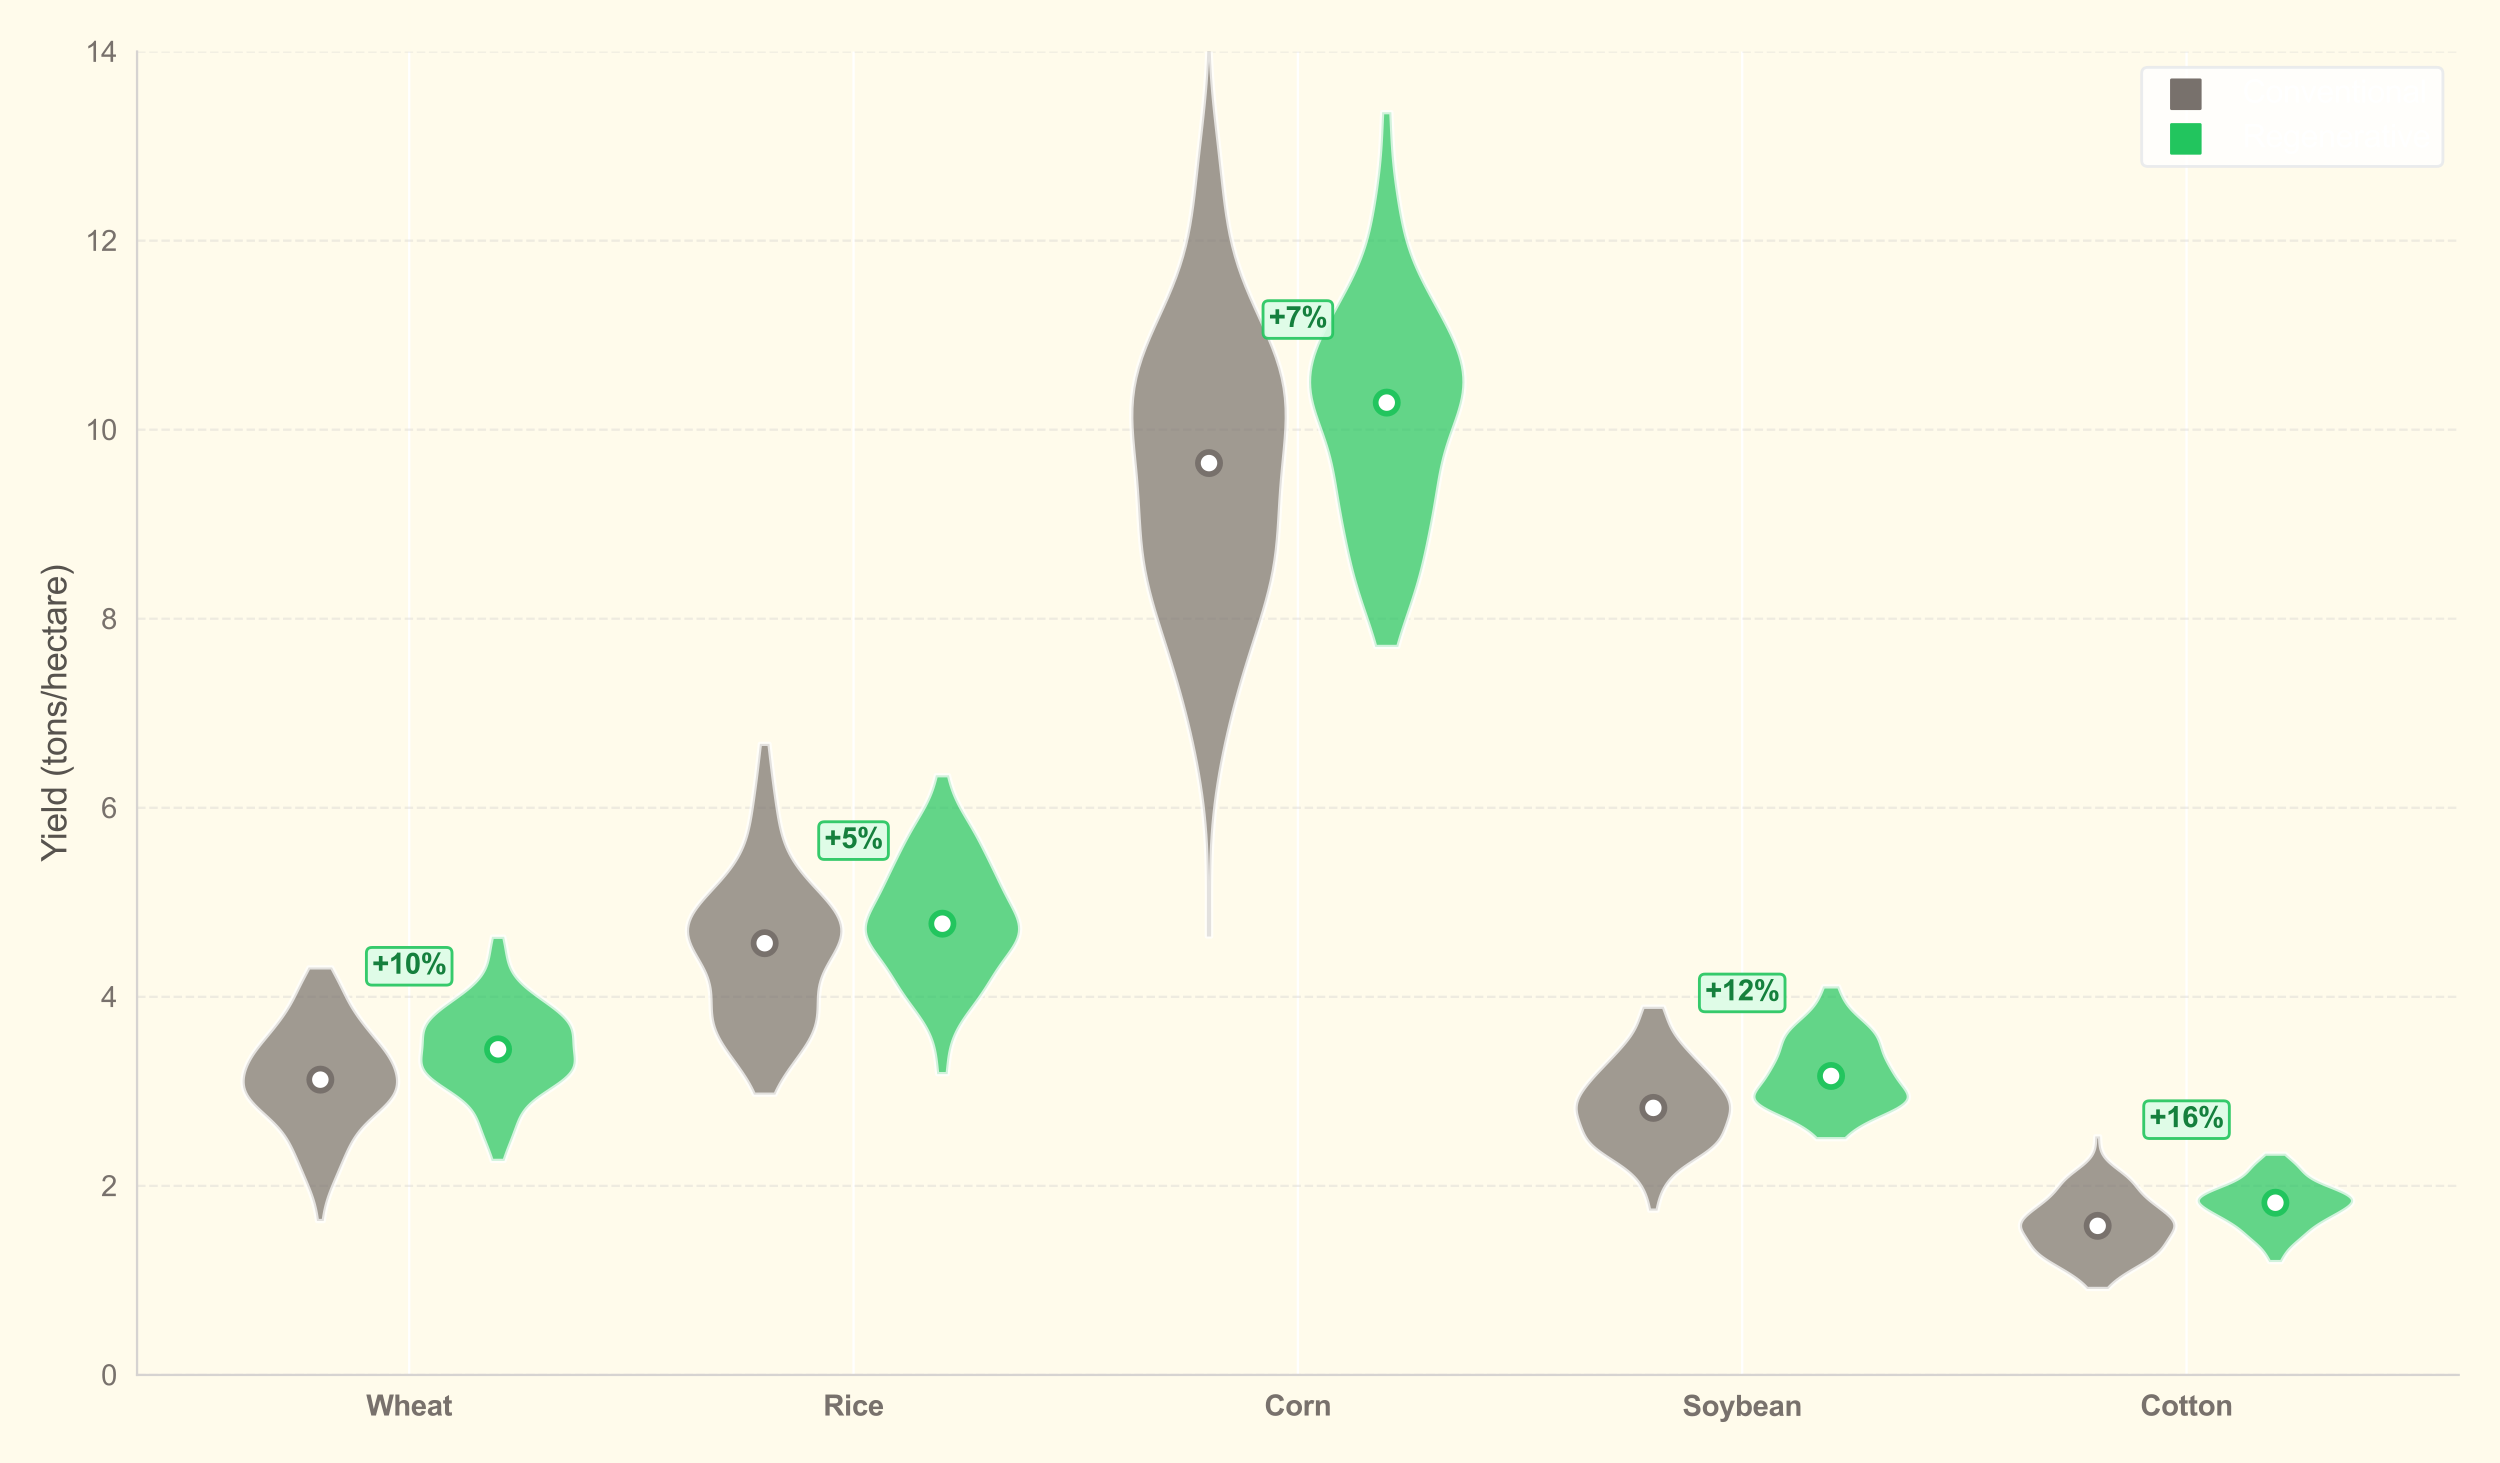 <?xml version="1.0" encoding="utf-8" standalone="no"?>
<!DOCTYPE svg PUBLIC "-//W3C//DTD SVG 1.1//EN"
  "http://www.w3.org/Graphics/SVG/1.1/DTD/svg11.dtd">
<svg xmlns:xlink="http://www.w3.org/1999/xlink" viewBox="0 0 871.567 510.123" xmlns="http://www.w3.org/2000/svg" version="1.1">
 <defs>
  <style type="text/css">*{stroke-linejoin: round; stroke-linecap: butt}</style>
 </defs>
 <g id="figure_1">
  <g id="patch_1">
   <path d="M 0 510.123 
L 871.567 510.123 
L 871.567 -0 
L 0 -0 
z
" style="fill: #fffbeb"/>
  </g>
  <g id="axes_1">
   <g id="patch_2">
    <path d="M 47.783 479.339 
L 857.167 479.339 
L 857.167 17.979 
L 47.783 17.979 
z
" style="fill: #fffbeb"/>
   </g>
   <g id="matplotlib.axis_1">
    <g id="xtick_1">
     <g id="line2d_1">
      <path d="M 142.663 479.339 
L 142.663 17.979 
" clip-path="url(#p155022a71f)" style="fill: none; stroke: #ffffff; stroke-width: 0.8; stroke-linecap: round"/>
     </g>
     <g id="text_1">
      <!-- Wheat -->
      <g style="fill: #78716c" transform="translate(127.664 493.497) scale(0.1 -0.1)">
       <defs>
        <path id="Arial-BoldMT-57" d="M 1116 0 
L 22 4581 
L 969 4581 
L 1659 1434 
L 2497 4581 
L 3597 4581 
L 4400 1381 
L 5103 4581 
L 6034 4581 
L 4922 0 
L 3941 0 
L 3028 3425 
L 2119 0 
L 1116 0 
z
" transform="scale(0.016)"/>
        <path id="Arial-BoldMT-68" d="M 1334 4581 
L 1334 2897 
Q 1759 3394 2350 3394 
Q 2653 3394 2897 3281 
Q 3141 3169 3264 2994 
Q 3388 2819 3433 2606 
Q 3478 2394 3478 1947 
L 3478 0 
L 2600 0 
L 2600 1753 
Q 2600 2275 2550 2415 
Q 2500 2556 2373 2639 
Q 2247 2722 2056 2722 
Q 1838 2722 1666 2615 
Q 1494 2509 1414 2295 
Q 1334 2081 1334 1663 
L 1334 0 
L 456 0 
L 456 4581 
L 1334 4581 
z
" transform="scale(0.016)"/>
        <path id="Arial-BoldMT-65" d="M 2381 1056 
L 3256 909 
Q 3088 428 2723 176 
Q 2359 -75 1813 -75 
Q 947 -75 531 491 
Q 203 944 203 1634 
Q 203 2459 634 2926 
Q 1066 3394 1725 3394 
Q 2466 3394 2894 2905 
Q 3322 2416 3303 1406 
L 1103 1406 
Q 1113 1016 1316 798 
Q 1519 581 1822 581 
Q 2028 581 2168 693 
Q 2309 806 2381 1056 
z
M 2431 1944 
Q 2422 2325 2234 2523 
Q 2047 2722 1778 2722 
Q 1491 2722 1303 2513 
Q 1116 2303 1119 1944 
L 2431 1944 
z
" transform="scale(0.016)"/>
        <path id="Arial-BoldMT-61" d="M 1116 2306 
L 319 2450 
Q 453 2931 781 3162 
Q 1109 3394 1756 3394 
Q 2344 3394 2631 3255 
Q 2919 3116 3036 2902 
Q 3153 2688 3153 2116 
L 3144 1091 
Q 3144 653 3186 445 
Q 3228 238 3344 0 
L 2475 0 
Q 2441 88 2391 259 
Q 2369 338 2359 363 
Q 2134 144 1878 34 
Q 1622 -75 1331 -75 
Q 819 -75 523 203 
Q 228 481 228 906 
Q 228 1188 362 1408 
Q 497 1628 739 1745 
Q 981 1863 1438 1950 
Q 2053 2066 2291 2166 
L 2291 2253 
Q 2291 2506 2166 2614 
Q 2041 2722 1694 2722 
Q 1459 2722 1328 2630 
Q 1197 2538 1116 2306 
z
M 2291 1594 
Q 2122 1538 1756 1459 
Q 1391 1381 1278 1306 
Q 1106 1184 1106 997 
Q 1106 813 1243 678 
Q 1381 544 1594 544 
Q 1831 544 2047 700 
Q 2206 819 2256 991 
Q 2291 1103 2291 1419 
L 2291 1594 
z
" transform="scale(0.016)"/>
        <path id="Arial-BoldMT-74" d="M 1981 3319 
L 1981 2619 
L 1381 2619 
L 1381 1281 
Q 1381 875 1398 808 
Q 1416 741 1477 697 
Q 1538 653 1625 653 
Q 1747 653 1978 738 
L 2053 56 
Q 1747 -75 1359 -75 
Q 1122 -75 931 4 
Q 741 84 652 211 
Q 563 338 528 553 
Q 500 706 500 1172 
L 500 2619 
L 97 2619 
L 97 3319 
L 500 3319 
L 500 3978 
L 1381 4491 
L 1381 3319 
L 1981 3319 
z
" transform="scale(0.016)"/>
       </defs>
       <use xlink:href="#Arial-BoldMT-57"/>
       <use xlink:href="#Arial-BoldMT-68" transform="translate(94.385 0)"/>
       <use xlink:href="#Arial-BoldMT-65" transform="translate(155.469 0)"/>
       <use xlink:href="#Arial-BoldMT-61" transform="translate(211.084 0)"/>
       <use xlink:href="#Arial-BoldMT-74" transform="translate(266.699 0)"/>
      </g>
     </g>
    </g>
    <g id="xtick_2">
     <g id="line2d_2">
      <path d="M 297.569 479.339 
L 297.569 17.979 
" clip-path="url(#p155022a71f)" style="fill: none; stroke: #ffffff; stroke-width: 0.8; stroke-linecap: round"/>
     </g>
     <g id="text_2">
      <!-- Rice -->
      <g style="fill: #78716c" transform="translate(287.008 493.497) scale(0.1 -0.1)">
       <defs>
        <path id="Arial-BoldMT-52" d="M 469 0 
L 469 4581 
L 2416 4581 
Q 3150 4581 3483 4457 
Q 3816 4334 4016 4018 
Q 4216 3703 4216 3297 
Q 4216 2781 3912 2445 
Q 3609 2109 3006 2022 
Q 3306 1847 3501 1637 
Q 3697 1428 4028 894 
L 4588 0 
L 3481 0 
L 2813 997 
Q 2456 1531 2325 1670 
Q 2194 1809 2047 1861 
Q 1900 1913 1581 1913 
L 1394 1913 
L 1394 0 
L 469 0 
z
M 1394 2644 
L 2078 2644 
Q 2744 2644 2909 2700 
Q 3075 2756 3169 2893 
Q 3263 3031 3263 3238 
Q 3263 3469 3139 3611 
Q 3016 3753 2791 3791 
Q 2678 3806 2116 3806 
L 1394 3806 
L 1394 2644 
z
" transform="scale(0.016)"/>
        <path id="Arial-BoldMT-69" d="M 459 3769 
L 459 4581 
L 1338 4581 
L 1338 3769 
L 459 3769 
z
M 459 0 
L 459 3319 
L 1338 3319 
L 1338 0 
L 459 0 
z
" transform="scale(0.016)"/>
        <path id="Arial-BoldMT-63" d="M 3353 2338 
L 2488 2181 
Q 2444 2441 2289 2572 
Q 2134 2703 1888 2703 
Q 1559 2703 1364 2476 
Q 1169 2250 1169 1719 
Q 1169 1128 1367 884 
Q 1566 641 1900 641 
Q 2150 641 2309 783 
Q 2469 925 2534 1272 
L 3397 1125 
Q 3263 531 2881 228 
Q 2500 -75 1859 -75 
Q 1131 -75 698 384 
Q 266 844 266 1656 
Q 266 2478 700 2936 
Q 1134 3394 1875 3394 
Q 2481 3394 2839 3133 
Q 3197 2872 3353 2338 
z
" transform="scale(0.016)"/>
       </defs>
       <use xlink:href="#Arial-BoldMT-52"/>
       <use xlink:href="#Arial-BoldMT-69" transform="translate(72.217 0)"/>
       <use xlink:href="#Arial-BoldMT-63" transform="translate(100 0)"/>
       <use xlink:href="#Arial-BoldMT-65" transform="translate(155.615 0)"/>
      </g>
     </g>
    </g>
    <g id="xtick_3">
     <g id="line2d_3">
      <path d="M 452.475 479.339 
L 452.475 17.979 
" clip-path="url(#p155022a71f)" style="fill: none; stroke: #ffffff; stroke-width: 0.8; stroke-linecap: round"/>
     </g>
     <g id="text_3">
      <!-- Corn -->
      <g style="fill: #78716c" transform="translate(440.81 493.497) scale(0.1 -0.1)">
       <defs>
        <path id="Arial-BoldMT-43" d="M 3397 1684 
L 4294 1400 
Q 4088 650 3608 286 
Q 3128 -78 2391 -78 
Q 1478 -78 890 545 
Q 303 1169 303 2250 
Q 303 3394 893 4026 
Q 1484 4659 2447 4659 
Q 3288 4659 3813 4163 
Q 4125 3869 4281 3319 
L 3366 3100 
Q 3284 3456 3026 3662 
Q 2769 3869 2400 3869 
Q 1891 3869 1573 3503 
Q 1256 3138 1256 2319 
Q 1256 1450 1568 1081 
Q 1881 713 2381 713 
Q 2750 713 3015 947 
Q 3281 1181 3397 1684 
z
" transform="scale(0.016)"/>
        <path id="Arial-BoldMT-6f" d="M 256 1706 
Q 256 2144 472 2553 
Q 688 2963 1083 3178 
Q 1478 3394 1966 3394 
Q 2719 3394 3200 2905 
Q 3681 2416 3681 1669 
Q 3681 916 3195 420 
Q 2709 -75 1972 -75 
Q 1516 -75 1102 131 
Q 688 338 472 736 
Q 256 1134 256 1706 
z
M 1156 1659 
Q 1156 1166 1390 903 
Q 1625 641 1969 641 
Q 2313 641 2545 903 
Q 2778 1166 2778 1666 
Q 2778 2153 2545 2415 
Q 2313 2678 1969 2678 
Q 1625 2678 1390 2415 
Q 1156 2153 1156 1659 
z
" transform="scale(0.016)"/>
        <path id="Arial-BoldMT-72" d="M 1300 0 
L 422 0 
L 422 3319 
L 1238 3319 
L 1238 2847 
Q 1447 3181 1614 3287 
Q 1781 3394 1994 3394 
Q 2294 3394 2572 3228 
L 2300 2463 
Q 2078 2606 1888 2606 
Q 1703 2606 1575 2504 
Q 1447 2403 1373 2137 
Q 1300 1872 1300 1025 
L 1300 0 
z
" transform="scale(0.016)"/>
        <path id="Arial-BoldMT-6e" d="M 3478 0 
L 2600 0 
L 2600 1694 
Q 2600 2231 2544 2389 
Q 2488 2547 2361 2634 
Q 2234 2722 2056 2722 
Q 1828 2722 1647 2597 
Q 1466 2472 1398 2265 
Q 1331 2059 1331 1503 
L 1331 0 
L 453 0 
L 453 3319 
L 1269 3319 
L 1269 2831 
Q 1703 3394 2363 3394 
Q 2653 3394 2893 3289 
Q 3134 3184 3257 3021 
Q 3381 2859 3429 2653 
Q 3478 2447 3478 2063 
L 3478 0 
z
" transform="scale(0.016)"/>
       </defs>
       <use xlink:href="#Arial-BoldMT-43"/>
       <use xlink:href="#Arial-BoldMT-6f" transform="translate(72.217 0)"/>
       <use xlink:href="#Arial-BoldMT-72" transform="translate(133.301 0)"/>
       <use xlink:href="#Arial-BoldMT-6e" transform="translate(172.217 0)"/>
      </g>
     </g>
    </g>
    <g id="xtick_4">
     <g id="line2d_4">
      <path d="M 607.381 479.339 
L 607.381 17.979 
" clip-path="url(#p155022a71f)" style="fill: none; stroke: #ffffff; stroke-width: 0.8; stroke-linecap: round"/>
     </g>
     <g id="text_4">
      <!-- Soybean -->
      <g style="fill: #78716c" transform="translate(586.543 493.619) scale(0.1 -0.1)">
       <defs>
        <path id="Arial-BoldMT-53" d="M 231 1491 
L 1131 1578 
Q 1213 1125 1461 912 
Q 1709 700 2131 700 
Q 2578 700 2804 889 
Q 3031 1078 3031 1331 
Q 3031 1494 2936 1608 
Q 2841 1722 2603 1806 
Q 2441 1863 1863 2006 
Q 1119 2191 819 2459 
Q 397 2838 397 3381 
Q 397 3731 595 4036 
Q 794 4341 1167 4500 
Q 1541 4659 2069 4659 
Q 2931 4659 3367 4281 
Q 3803 3903 3825 3272 
L 2900 3231 
Q 2841 3584 2645 3739 
Q 2450 3894 2059 3894 
Q 1656 3894 1428 3728 
Q 1281 3622 1281 3444 
Q 1281 3281 1419 3166 
Q 1594 3019 2269 2859 
Q 2944 2700 3267 2529 
Q 3591 2359 3773 2064 
Q 3956 1769 3956 1334 
Q 3956 941 3737 597 
Q 3519 253 3119 86 
Q 2719 -81 2122 -81 
Q 1253 -81 787 320 
Q 322 722 231 1491 
z
" transform="scale(0.016)"/>
        <path id="Arial-BoldMT-79" d="M 44 3319 
L 978 3319 
L 1772 963 
L 2547 3319 
L 3456 3319 
L 2284 125 
L 2075 -453 
Q 1959 -744 1854 -897 
Q 1750 -1050 1614 -1145 
Q 1478 -1241 1279 -1294 
Q 1081 -1347 831 -1347 
Q 578 -1347 334 -1294 
L 256 -606 
Q 463 -647 628 -647 
Q 934 -647 1081 -467 
Q 1228 -288 1306 -9 
L 44 3319 
z
" transform="scale(0.016)"/>
        <path id="Arial-BoldMT-62" d="M 422 0 
L 422 4581 
L 1300 4581 
L 1300 2931 
Q 1706 3394 2263 3394 
Q 2869 3394 3266 2955 
Q 3663 2516 3663 1694 
Q 3663 844 3258 384 
Q 2853 -75 2275 -75 
Q 1991 -75 1714 67 
Q 1438 209 1238 488 
L 1238 0 
L 422 0 
z
M 1294 1731 
Q 1294 1216 1456 969 
Q 1684 619 2063 619 
Q 2353 619 2558 867 
Q 2763 1116 2763 1650 
Q 2763 2219 2556 2470 
Q 2350 2722 2028 2722 
Q 1713 2722 1503 2476 
Q 1294 2231 1294 1731 
z
" transform="scale(0.016)"/>
       </defs>
       <use xlink:href="#Arial-BoldMT-53"/>
       <use xlink:href="#Arial-BoldMT-6f" transform="translate(66.699 0)"/>
       <use xlink:href="#Arial-BoldMT-79" transform="translate(127.783 0)"/>
       <use xlink:href="#Arial-BoldMT-62" transform="translate(183.398 0)"/>
       <use xlink:href="#Arial-BoldMT-65" transform="translate(244.482 0)"/>
       <use xlink:href="#Arial-BoldMT-61" transform="translate(300.098 0)"/>
       <use xlink:href="#Arial-BoldMT-6e" transform="translate(355.713 0)"/>
      </g>
     </g>
    </g>
    <g id="xtick_5">
     <g id="line2d_5">
      <path d="M 762.287 479.339 
L 762.287 17.979 
" clip-path="url(#p155022a71f)" style="fill: none; stroke: #ffffff; stroke-width: 0.8; stroke-linecap: round"/>
     </g>
     <g id="text_5">
      <!-- Cotton -->
      <g style="fill: #78716c" transform="translate(746.185 493.497) scale(0.1 -0.1)">
       <use xlink:href="#Arial-BoldMT-43"/>
       <use xlink:href="#Arial-BoldMT-6f" transform="translate(72.217 0)"/>
       <use xlink:href="#Arial-BoldMT-74" transform="translate(133.301 0)"/>
       <use xlink:href="#Arial-BoldMT-74" transform="translate(166.602 0)"/>
       <use xlink:href="#Arial-BoldMT-6f" transform="translate(199.902 0)"/>
       <use xlink:href="#Arial-BoldMT-6e" transform="translate(260.986 0)"/>
      </g>
     </g>
    </g>
   </g>
   <g id="matplotlib.axis_2">
    <g id="ytick_1">
     <g id="line2d_6">
      <path d="M 47.783 479.339 
L 857.167 479.339 
" clip-path="url(#p155022a71f)" style="fill: none; stroke-dasharray: 2.96,1.28; stroke-dashoffset: 0; stroke: #d6d3d1; stroke-opacity: 0.4; stroke-width: 0.8"/>
     </g>
     <g id="text_6">
      <!-- 0 -->
      <g style="fill: #78716c" transform="translate(35.222 482.918) scale(0.1 -0.1)">
       <defs>
        <path id="ArialMT-30" d="M 266 2259 
Q 266 3072 433 3567 
Q 600 4063 929 4331 
Q 1259 4600 1759 4600 
Q 2128 4600 2406 4451 
Q 2684 4303 2865 4023 
Q 3047 3744 3150 3342 
Q 3253 2941 3253 2259 
Q 3253 1453 3087 958 
Q 2922 463 2592 192 
Q 2263 -78 1759 -78 
Q 1097 -78 719 397 
Q 266 969 266 2259 
z
M 844 2259 
Q 844 1131 1108 757 
Q 1372 384 1759 384 
Q 2147 384 2411 759 
Q 2675 1134 2675 2259 
Q 2675 3391 2411 3762 
Q 2147 4134 1753 4134 
Q 1366 4134 1134 3806 
Q 844 3388 844 2259 
z
" transform="scale(0.016)"/>
       </defs>
       <use xlink:href="#ArialMT-30"/>
      </g>
     </g>
    </g>
    <g id="ytick_2">
     <g id="line2d_7">
      <path d="M 47.783 413.43 
L 857.167 413.43 
" clip-path="url(#p155022a71f)" style="fill: none; stroke-dasharray: 2.96,1.28; stroke-dashoffset: 0; stroke: #d6d3d1; stroke-opacity: 0.4; stroke-width: 0.8"/>
     </g>
     <g id="text_7">
      <!-- 2 -->
      <g style="fill: #78716c" transform="translate(35.222 417.009) scale(0.1 -0.1)">
       <defs>
        <path id="ArialMT-32" d="M 3222 541 
L 3222 0 
L 194 0 
Q 188 203 259 391 
Q 375 700 629 1000 
Q 884 1300 1366 1694 
Q 2113 2306 2375 2664 
Q 2638 3022 2638 3341 
Q 2638 3675 2398 3904 
Q 2159 4134 1775 4134 
Q 1369 4134 1125 3890 
Q 881 3647 878 3216 
L 300 3275 
Q 359 3922 746 4261 
Q 1134 4600 1788 4600 
Q 2447 4600 2831 4234 
Q 3216 3869 3216 3328 
Q 3216 3053 3103 2787 
Q 2991 2522 2730 2228 
Q 2469 1934 1863 1422 
Q 1356 997 1212 845 
Q 1069 694 975 541 
L 3222 541 
z
" transform="scale(0.016)"/>
       </defs>
       <use xlink:href="#ArialMT-32"/>
      </g>
     </g>
    </g>
    <g id="ytick_3">
     <g id="line2d_8">
      <path d="M 47.783 347.522 
L 857.167 347.522 
" clip-path="url(#p155022a71f)" style="fill: none; stroke-dasharray: 2.96,1.28; stroke-dashoffset: 0; stroke: #d6d3d1; stroke-opacity: 0.4; stroke-width: 0.8"/>
     </g>
     <g id="text_8">
      <!-- 4 -->
      <g style="fill: #78716c" transform="translate(35.222 351.101) scale(0.1 -0.1)">
       <defs>
        <path id="ArialMT-34" d="M 2069 0 
L 2069 1097 
L 81 1097 
L 81 1613 
L 2172 4581 
L 2631 4581 
L 2631 1613 
L 3250 1613 
L 3250 1097 
L 2631 1097 
L 2631 0 
L 2069 0 
z
M 2069 1613 
L 2069 3678 
L 634 1613 
L 2069 1613 
z
" transform="scale(0.016)"/>
       </defs>
       <use xlink:href="#ArialMT-34"/>
      </g>
     </g>
    </g>
    <g id="ytick_4">
     <g id="line2d_9">
      <path d="M 47.783 281.613 
L 857.167 281.613 
" clip-path="url(#p155022a71f)" style="fill: none; stroke-dasharray: 2.96,1.28; stroke-dashoffset: 0; stroke: #d6d3d1; stroke-opacity: 0.4; stroke-width: 0.8"/>
     </g>
     <g id="text_9">
      <!-- 6 -->
      <g style="fill: #78716c" transform="translate(35.222 285.192) scale(0.1 -0.1)">
       <defs>
        <path id="ArialMT-36" d="M 3184 3459 
L 2625 3416 
Q 2550 3747 2413 3897 
Q 2184 4138 1850 4138 
Q 1581 4138 1378 3988 
Q 1113 3794 959 3422 
Q 806 3050 800 2363 
Q 1003 2672 1297 2822 
Q 1591 2972 1913 2972 
Q 2475 2972 2870 2558 
Q 3266 2144 3266 1488 
Q 3266 1056 3080 686 
Q 2894 316 2569 119 
Q 2244 -78 1831 -78 
Q 1128 -78 684 439 
Q 241 956 241 2144 
Q 241 3472 731 4075 
Q 1159 4600 1884 4600 
Q 2425 4600 2770 4297 
Q 3116 3994 3184 3459 
z
M 888 1484 
Q 888 1194 1011 928 
Q 1134 663 1356 523 
Q 1578 384 1822 384 
Q 2178 384 2434 671 
Q 2691 959 2691 1453 
Q 2691 1928 2437 2201 
Q 2184 2475 1800 2475 
Q 1419 2475 1153 2201 
Q 888 1928 888 1484 
z
" transform="scale(0.016)"/>
       </defs>
       <use xlink:href="#ArialMT-36"/>
      </g>
     </g>
    </g>
    <g id="ytick_5">
     <g id="line2d_10">
      <path d="M 47.783 215.705 
L 857.167 215.705 
" clip-path="url(#p155022a71f)" style="fill: none; stroke-dasharray: 2.96,1.28; stroke-dashoffset: 0; stroke: #d6d3d1; stroke-opacity: 0.4; stroke-width: 0.8"/>
     </g>
     <g id="text_10">
      <!-- 8 -->
      <g style="fill: #78716c" transform="translate(35.222 219.284) scale(0.1 -0.1)">
       <defs>
        <path id="ArialMT-38" d="M 1131 2484 
Q 781 2613 612 2850 
Q 444 3088 444 3419 
Q 444 3919 803 4259 
Q 1163 4600 1759 4600 
Q 2359 4600 2725 4251 
Q 3091 3903 3091 3403 
Q 3091 3084 2923 2848 
Q 2756 2613 2416 2484 
Q 2838 2347 3058 2040 
Q 3278 1734 3278 1309 
Q 3278 722 2862 322 
Q 2447 -78 1769 -78 
Q 1091 -78 675 323 
Q 259 725 259 1325 
Q 259 1772 486 2073 
Q 713 2375 1131 2484 
z
M 1019 3438 
Q 1019 3113 1228 2906 
Q 1438 2700 1772 2700 
Q 2097 2700 2305 2904 
Q 2513 3109 2513 3406 
Q 2513 3716 2298 3927 
Q 2084 4138 1766 4138 
Q 1444 4138 1231 3931 
Q 1019 3725 1019 3438 
z
M 838 1322 
Q 838 1081 952 856 
Q 1066 631 1291 507 
Q 1516 384 1775 384 
Q 2178 384 2440 643 
Q 2703 903 2703 1303 
Q 2703 1709 2433 1975 
Q 2163 2241 1756 2241 
Q 1359 2241 1098 1978 
Q 838 1716 838 1322 
z
" transform="scale(0.016)"/>
       </defs>
       <use xlink:href="#ArialMT-38"/>
      </g>
     </g>
    </g>
    <g id="ytick_6">
     <g id="line2d_11">
      <path d="M 47.783 149.796 
L 857.167 149.796 
" clip-path="url(#p155022a71f)" style="fill: none; stroke-dasharray: 2.96,1.28; stroke-dashoffset: 0; stroke: #d6d3d1; stroke-opacity: 0.4; stroke-width: 0.8"/>
     </g>
     <g id="text_11">
      <!-- 10 -->
      <g style="fill: #78716c" transform="translate(29.661 153.375) scale(0.1 -0.1)">
       <defs>
        <path id="ArialMT-31" d="M 2384 0 
L 1822 0 
L 1822 3584 
Q 1619 3391 1289 3197 
Q 959 3003 697 2906 
L 697 3450 
Q 1169 3672 1522 3987 
Q 1875 4303 2022 4600 
L 2384 4600 
L 2384 0 
z
" transform="scale(0.016)"/>
       </defs>
       <use xlink:href="#ArialMT-31"/>
       <use xlink:href="#ArialMT-30" transform="translate(55.615 0)"/>
      </g>
     </g>
    </g>
    <g id="ytick_7">
     <g id="line2d_12">
      <path d="M 47.783 83.887 
L 857.167 83.887 
" clip-path="url(#p155022a71f)" style="fill: none; stroke-dasharray: 2.96,1.28; stroke-dashoffset: 0; stroke: #d6d3d1; stroke-opacity: 0.4; stroke-width: 0.8"/>
     </g>
     <g id="text_12">
      <!-- 12 -->
      <g style="fill: #78716c" transform="translate(29.661 87.466) scale(0.1 -0.1)">
       <use xlink:href="#ArialMT-31"/>
       <use xlink:href="#ArialMT-32" transform="translate(55.615 0)"/>
      </g>
     </g>
    </g>
    <g id="ytick_8">
     <g id="line2d_13">
      <path d="M 47.783 17.979 
L 857.167 17.979 
" clip-path="url(#p155022a71f)" style="fill: none; stroke-dasharray: 2.96,1.28; stroke-dashoffset: 0; stroke: #d6d3d1; stroke-opacity: 0.4; stroke-width: 0.8"/>
     </g>
     <g id="text_13">
      <!-- 14 -->
      <g style="fill: #78716c" transform="translate(29.661 21.558) scale(0.1 -0.1)">
       <use xlink:href="#ArialMT-31"/>
       <use xlink:href="#ArialMT-34" transform="translate(55.615 0)"/>
      </g>
     </g>
    </g>
    <g id="text_14">
     <!-- Yield (tons/hectare) -->
     <g style="fill: #57534e" transform="translate(23.136 300.456) rotate(-90) scale(0.12 -0.12)">
      <defs>
       <path id="ArialMT-59" d="M 1784 0 
L 1784 1941 
L 19 4581 
L 756 4581 
L 1659 3200 
Q 1909 2813 2125 2425 
Q 2331 2784 2625 3234 
L 3513 4581 
L 4219 4581 
L 2391 1941 
L 2391 0 
L 1784 0 
z
" transform="scale(0.016)"/>
       <path id="ArialMT-69" d="M 425 3934 
L 425 4581 
L 988 4581 
L 988 3934 
L 425 3934 
z
M 425 0 
L 425 3319 
L 988 3319 
L 988 0 
L 425 0 
z
" transform="scale(0.016)"/>
       <path id="ArialMT-65" d="M 2694 1069 
L 3275 997 
Q 3138 488 2766 206 
Q 2394 -75 1816 -75 
Q 1088 -75 661 373 
Q 234 822 234 1631 
Q 234 2469 665 2931 
Q 1097 3394 1784 3394 
Q 2450 3394 2872 2941 
Q 3294 2488 3294 1666 
Q 3294 1616 3291 1516 
L 816 1516 
Q 847 969 1125 678 
Q 1403 388 1819 388 
Q 2128 388 2347 550 
Q 2566 713 2694 1069 
z
M 847 1978 
L 2700 1978 
Q 2663 2397 2488 2606 
Q 2219 2931 1791 2931 
Q 1403 2931 1139 2672 
Q 875 2413 847 1978 
z
" transform="scale(0.016)"/>
       <path id="ArialMT-6c" d="M 409 0 
L 409 4581 
L 972 4581 
L 972 0 
L 409 0 
z
" transform="scale(0.016)"/>
       <path id="ArialMT-64" d="M 2575 0 
L 2575 419 
Q 2259 -75 1647 -75 
Q 1250 -75 917 144 
Q 584 363 401 755 
Q 219 1147 219 1656 
Q 219 2153 384 2558 
Q 550 2963 881 3178 
Q 1213 3394 1622 3394 
Q 1922 3394 2156 3267 
Q 2391 3141 2538 2938 
L 2538 4581 
L 3097 4581 
L 3097 0 
L 2575 0 
z
M 797 1656 
Q 797 1019 1065 703 
Q 1334 388 1700 388 
Q 2069 388 2326 689 
Q 2584 991 2584 1609 
Q 2584 2291 2321 2609 
Q 2059 2928 1675 2928 
Q 1300 2928 1048 2622 
Q 797 2316 797 1656 
z
" transform="scale(0.016)"/>
       <path id="ArialMT-20" transform="scale(0.016)"/>
       <path id="ArialMT-28" d="M 1497 -1347 
Q 1031 -759 709 28 
Q 388 816 388 1659 
Q 388 2403 628 3084 
Q 909 3875 1497 4659 
L 1900 4659 
Q 1522 4009 1400 3731 
Q 1209 3300 1100 2831 
Q 966 2247 966 1656 
Q 966 153 1900 -1347 
L 1497 -1347 
z
" transform="scale(0.016)"/>
       <path id="ArialMT-74" d="M 1650 503 
L 1731 6 
Q 1494 -44 1306 -44 
Q 1000 -44 831 53 
Q 663 150 594 308 
Q 525 466 525 972 
L 525 2881 
L 113 2881 
L 113 3319 
L 525 3319 
L 525 4141 
L 1084 4478 
L 1084 3319 
L 1650 3319 
L 1650 2881 
L 1084 2881 
L 1084 941 
Q 1084 700 1114 631 
Q 1144 563 1211 522 
Q 1278 481 1403 481 
Q 1497 481 1650 503 
z
" transform="scale(0.016)"/>
       <path id="ArialMT-6f" d="M 213 1659 
Q 213 2581 725 3025 
Q 1153 3394 1769 3394 
Q 2453 3394 2887 2945 
Q 3322 2497 3322 1706 
Q 3322 1066 3130 698 
Q 2938 331 2570 128 
Q 2203 -75 1769 -75 
Q 1072 -75 642 372 
Q 213 819 213 1659 
z
M 791 1659 
Q 791 1022 1069 705 
Q 1347 388 1769 388 
Q 2188 388 2466 706 
Q 2744 1025 2744 1678 
Q 2744 2294 2464 2611 
Q 2184 2928 1769 2928 
Q 1347 2928 1069 2612 
Q 791 2297 791 1659 
z
" transform="scale(0.016)"/>
       <path id="ArialMT-6e" d="M 422 0 
L 422 3319 
L 928 3319 
L 928 2847 
Q 1294 3394 1984 3394 
Q 2284 3394 2536 3286 
Q 2788 3178 2913 3003 
Q 3038 2828 3088 2588 
Q 3119 2431 3119 2041 
L 3119 0 
L 2556 0 
L 2556 2019 
Q 2556 2363 2490 2533 
Q 2425 2703 2258 2804 
Q 2091 2906 1866 2906 
Q 1506 2906 1245 2678 
Q 984 2450 984 1813 
L 984 0 
L 422 0 
z
" transform="scale(0.016)"/>
       <path id="ArialMT-73" d="M 197 991 
L 753 1078 
Q 800 744 1014 566 
Q 1228 388 1613 388 
Q 2000 388 2187 545 
Q 2375 703 2375 916 
Q 2375 1106 2209 1216 
Q 2094 1291 1634 1406 
Q 1016 1563 777 1677 
Q 538 1791 414 1992 
Q 291 2194 291 2438 
Q 291 2659 392 2848 
Q 494 3038 669 3163 
Q 800 3259 1026 3326 
Q 1253 3394 1513 3394 
Q 1903 3394 2198 3281 
Q 2494 3169 2634 2976 
Q 2775 2784 2828 2463 
L 2278 2388 
Q 2241 2644 2061 2787 
Q 1881 2931 1553 2931 
Q 1166 2931 1000 2803 
Q 834 2675 834 2503 
Q 834 2394 903 2306 
Q 972 2216 1119 2156 
Q 1203 2125 1616 2013 
Q 2213 1853 2448 1751 
Q 2684 1650 2818 1456 
Q 2953 1263 2953 975 
Q 2953 694 2789 445 
Q 2625 197 2315 61 
Q 2006 -75 1616 -75 
Q 969 -75 630 194 
Q 291 463 197 991 
z
" transform="scale(0.016)"/>
       <path id="ArialMT-2f" d="M 0 -78 
L 1328 4659 
L 1778 4659 
L 453 -78 
L 0 -78 
z
" transform="scale(0.016)"/>
       <path id="ArialMT-68" d="M 422 0 
L 422 4581 
L 984 4581 
L 984 2938 
Q 1378 3394 1978 3394 
Q 2347 3394 2619 3248 
Q 2891 3103 3008 2847 
Q 3125 2591 3125 2103 
L 3125 0 
L 2563 0 
L 2563 2103 
Q 2563 2525 2380 2717 
Q 2197 2909 1863 2909 
Q 1613 2909 1392 2779 
Q 1172 2650 1078 2428 
Q 984 2206 984 1816 
L 984 0 
L 422 0 
z
" transform="scale(0.016)"/>
       <path id="ArialMT-63" d="M 2588 1216 
L 3141 1144 
Q 3050 572 2676 248 
Q 2303 -75 1759 -75 
Q 1078 -75 664 370 
Q 250 816 250 1647 
Q 250 2184 428 2587 
Q 606 2991 970 3192 
Q 1334 3394 1763 3394 
Q 2303 3394 2647 3120 
Q 2991 2847 3088 2344 
L 2541 2259 
Q 2463 2594 2264 2762 
Q 2066 2931 1784 2931 
Q 1359 2931 1093 2626 
Q 828 2322 828 1663 
Q 828 994 1084 691 
Q 1341 388 1753 388 
Q 2084 388 2306 591 
Q 2528 794 2588 1216 
z
" transform="scale(0.016)"/>
       <path id="ArialMT-61" d="M 2588 409 
Q 2275 144 1986 34 
Q 1697 -75 1366 -75 
Q 819 -75 525 192 
Q 231 459 231 875 
Q 231 1119 342 1320 
Q 453 1522 633 1644 
Q 813 1766 1038 1828 
Q 1203 1872 1538 1913 
Q 2219 1994 2541 2106 
Q 2544 2222 2544 2253 
Q 2544 2597 2384 2738 
Q 2169 2928 1744 2928 
Q 1347 2928 1158 2789 
Q 969 2650 878 2297 
L 328 2372 
Q 403 2725 575 2942 
Q 747 3159 1072 3276 
Q 1397 3394 1825 3394 
Q 2250 3394 2515 3294 
Q 2781 3194 2906 3042 
Q 3031 2891 3081 2659 
Q 3109 2516 3109 2141 
L 3109 1391 
Q 3109 606 3145 398 
Q 3181 191 3288 0 
L 2700 0 
Q 2613 175 2588 409 
z
M 2541 1666 
Q 2234 1541 1622 1453 
Q 1275 1403 1131 1340 
Q 988 1278 909 1158 
Q 831 1038 831 891 
Q 831 666 1001 516 
Q 1172 366 1500 366 
Q 1825 366 2078 508 
Q 2331 650 2450 897 
Q 2541 1088 2541 1459 
L 2541 1666 
z
" transform="scale(0.016)"/>
       <path id="ArialMT-72" d="M 416 0 
L 416 3319 
L 922 3319 
L 922 2816 
Q 1116 3169 1280 3281 
Q 1444 3394 1641 3394 
Q 1925 3394 2219 3213 
L 2025 2691 
Q 1819 2813 1613 2813 
Q 1428 2813 1281 2702 
Q 1134 2591 1072 2394 
Q 978 2094 978 1738 
L 978 0 
L 416 0 
z
" transform="scale(0.016)"/>
       <path id="ArialMT-29" d="M 791 -1347 
L 388 -1347 
Q 1322 153 1322 1656 
Q 1322 2244 1188 2822 
Q 1081 3291 891 3722 
Q 769 4003 388 4659 
L 791 4659 
Q 1378 3875 1659 3084 
Q 1900 2403 1900 1659 
Q 1900 816 1576 28 
Q 1253 -759 791 -1347 
z
" transform="scale(0.016)"/>
      </defs>
      <use xlink:href="#ArialMT-59"/>
      <use xlink:href="#ArialMT-69" transform="translate(62.949 0)"/>
      <use xlink:href="#ArialMT-65" transform="translate(85.166 0)"/>
      <use xlink:href="#ArialMT-6c" transform="translate(140.781 0)"/>
      <use xlink:href="#ArialMT-64" transform="translate(162.998 0)"/>
      <use xlink:href="#ArialMT-20" transform="translate(218.613 0)"/>
      <use xlink:href="#ArialMT-28" transform="translate(246.396 0)"/>
      <use xlink:href="#ArialMT-74" transform="translate(279.697 0)"/>
      <use xlink:href="#ArialMT-6f" transform="translate(307.48 0)"/>
      <use xlink:href="#ArialMT-6e" transform="translate(363.096 0)"/>
      <use xlink:href="#ArialMT-73" transform="translate(418.711 0)"/>
      <use xlink:href="#ArialMT-2f" transform="translate(468.711 0)"/>
      <use xlink:href="#ArialMT-68" transform="translate(496.494 0)"/>
      <use xlink:href="#ArialMT-65" transform="translate(552.109 0)"/>
      <use xlink:href="#ArialMT-63" transform="translate(607.725 0)"/>
      <use xlink:href="#ArialMT-74" transform="translate(657.725 0)"/>
      <use xlink:href="#ArialMT-61" transform="translate(685.508 0)"/>
      <use xlink:href="#ArialMT-72" transform="translate(741.123 0)"/>
      <use xlink:href="#ArialMT-65" transform="translate(774.424 0)"/>
      <use xlink:href="#ArialMT-29" transform="translate(830.039 0)"/>
     </g>
    </g>
   </g>
   <g id="FillBetweenPolyCollection_1">
    <defs>
     <path id="mca016a963e" d="M 112.855 -84.439 
L 110.509 -84.439 
L 110.385 -85.332 
L 110.247 -86.225 
L 110.093 -87.118 
L 109.92 -88.012 
L 109.725 -88.905 
L 109.508 -89.798 
L 109.268 -90.691 
L 109.004 -91.584 
L 108.718 -92.477 
L 108.411 -93.371 
L 108.086 -94.264 
L 107.744 -95.157 
L 107.39 -96.05 
L 107.025 -96.943 
L 106.653 -97.836 
L 106.277 -98.73 
L 105.897 -99.623 
L 105.516 -100.516 
L 105.135 -101.409 
L 104.753 -102.302 
L 104.371 -103.195 
L 103.989 -104.089 
L 103.604 -104.982 
L 103.217 -105.875 
L 102.824 -106.768 
L 102.424 -107.661 
L 102.013 -108.554 
L 101.587 -109.448 
L 101.141 -110.341 
L 100.668 -111.234 
L 100.163 -112.127 
L 99.619 -113.02 
L 99.029 -113.913 
L 98.388 -114.807 
L 97.692 -115.7 
L 96.938 -116.593 
L 96.127 -117.486 
L 95.263 -118.379 
L 94.352 -119.272 
L 93.406 -120.166 
L 92.437 -121.059 
L 91.462 -121.952 
L 90.497 -122.845 
L 89.562 -123.738 
L 88.674 -124.631 
L 87.85 -125.525 
L 87.103 -126.418 
L 86.446 -127.311 
L 85.886 -128.204 
L 85.428 -129.097 
L 85.071 -129.99 
L 84.813 -130.884 
L 84.649 -131.777 
L 84.573 -132.67 
L 84.578 -133.563 
L 84.655 -134.456 
L 84.799 -135.349 
L 85.004 -136.243 
L 85.267 -137.136 
L 85.583 -138.029 
L 85.952 -138.922 
L 86.371 -139.815 
L 86.841 -140.708 
L 87.36 -141.602 
L 87.924 -142.495 
L 88.53 -143.388 
L 89.175 -144.281 
L 89.851 -145.174 
L 90.553 -146.067 
L 91.274 -146.961 
L 92.007 -147.854 
L 92.745 -148.747 
L 93.484 -149.64 
L 94.217 -150.533 
L 94.941 -151.426 
L 95.653 -152.32 
L 96.349 -153.213 
L 97.029 -154.106 
L 97.688 -154.999 
L 98.327 -155.892 
L 98.942 -156.785 
L 99.533 -157.679 
L 100.098 -158.572 
L 100.639 -159.465 
L 101.155 -160.358 
L 101.648 -161.251 
L 102.122 -162.144 
L 102.58 -163.038 
L 103.028 -163.931 
L 103.469 -164.824 
L 103.91 -165.717 
L 104.354 -166.61 
L 104.803 -167.503 
L 105.26 -168.397 
L 105.725 -169.29 
L 106.196 -170.183 
L 106.67 -171.076 
L 107.142 -171.969 
L 107.608 -172.862 
L 115.756 -172.862 
L 115.756 -172.862 
L 116.221 -171.969 
L 116.694 -171.076 
L 117.167 -170.183 
L 117.638 -169.29 
L 118.103 -168.397 
L 118.56 -167.503 
L 119.01 -166.61 
L 119.454 -165.717 
L 119.894 -164.824 
L 120.336 -163.931 
L 120.783 -163.038 
L 121.242 -162.144 
L 121.716 -161.251 
L 122.209 -160.358 
L 122.725 -159.465 
L 123.265 -158.572 
L 123.831 -157.679 
L 124.422 -156.785 
L 125.037 -155.892 
L 125.675 -154.999 
L 126.335 -154.106 
L 127.014 -153.213 
L 127.711 -152.32 
L 128.423 -151.426 
L 129.147 -150.533 
L 129.88 -149.64 
L 130.618 -148.747 
L 131.357 -147.854 
L 132.09 -146.961 
L 132.811 -146.067 
L 133.513 -145.174 
L 134.189 -144.281 
L 134.833 -143.388 
L 135.44 -142.495 
L 136.004 -141.602 
L 136.522 -140.708 
L 136.992 -139.815 
L 137.412 -138.922 
L 137.781 -138.029 
L 138.097 -137.136 
L 138.359 -136.243 
L 138.564 -135.349 
L 138.708 -134.456 
L 138.786 -133.563 
L 138.79 -132.67 
L 138.714 -131.777 
L 138.551 -130.884 
L 138.293 -129.99 
L 137.936 -129.097 
L 137.477 -128.204 
L 136.917 -127.311 
L 136.26 -126.418 
L 135.514 -125.525 
L 134.69 -124.631 
L 133.802 -123.738 
L 132.866 -122.845 
L 131.902 -121.952 
L 130.926 -121.059 
L 129.958 -120.166 
L 129.011 -119.272 
L 128.101 -118.379 
L 127.237 -117.486 
L 126.426 -116.593 
L 125.672 -115.7 
L 124.975 -114.807 
L 124.334 -113.913 
L 123.744 -113.02 
L 123.2 -112.127 
L 122.695 -111.234 
L 122.223 -110.341 
L 121.776 -109.448 
L 121.35 -108.554 
L 120.939 -107.661 
L 120.539 -106.768 
L 120.147 -105.875 
L 119.759 -104.982 
L 119.375 -104.089 
L 118.992 -103.195 
L 118.61 -102.302 
L 118.229 -101.409 
L 117.847 -100.516 
L 117.466 -99.623 
L 117.087 -98.73 
L 116.71 -97.836 
L 116.339 -96.943 
L 115.974 -96.05 
L 115.62 -95.157 
L 115.278 -94.264 
L 114.952 -93.371 
L 114.645 -92.477 
L 114.359 -91.584 
L 114.096 -90.691 
L 113.855 -89.798 
L 113.638 -88.905 
L 113.444 -88.012 
L 113.271 -87.118 
L 113.116 -86.225 
L 112.978 -85.332 
L 112.855 -84.439 
z
" style="stroke: #ffffff; stroke-opacity: 0.7; stroke-width: 1.5"/>
    </defs>
    <g clip-path="url(#p155022a71f)">
     <use xlink:href="#mca016a963e" x="0" y="510.123" style="fill: #78716c; fill-opacity: 0.7; stroke: #ffffff; stroke-opacity: 0.7; stroke-width: 1.5"/>
    </g>
   </g>
   <g id="FillBetweenPolyCollection_2">
    <defs>
     <path id="m16de86ba4d" d="M 270.324 -128.493 
L 262.852 -128.493 
L 262.282 -129.729 
L 261.659 -130.964 
L 260.983 -132.199 
L 260.257 -133.435 
L 259.486 -134.67 
L 258.673 -135.905 
L 257.826 -137.141 
L 256.953 -138.376 
L 256.064 -139.611 
L 255.168 -140.847 
L 254.279 -142.082 
L 253.408 -143.317 
L 252.568 -144.553 
L 251.771 -145.788 
L 251.03 -147.023 
L 250.356 -148.259 
L 249.756 -149.494 
L 249.237 -150.729 
L 248.804 -151.965 
L 248.456 -153.2 
L 248.19 -154.435 
L 247.999 -155.671 
L 247.871 -156.906 
L 247.793 -158.141 
L 247.748 -159.377 
L 247.717 -160.612 
L 247.68 -161.847 
L 247.618 -163.083 
L 247.512 -164.318 
L 247.345 -165.553 
L 247.106 -166.789 
L 246.786 -168.024 
L 246.381 -169.259 
L 245.892 -170.495 
L 245.327 -171.73 
L 244.698 -172.965 
L 244.019 -174.201 
L 243.313 -175.436 
L 242.601 -176.671 
L 241.908 -177.907 
L 241.26 -179.142 
L 240.682 -180.377 
L 240.196 -181.613 
L 239.824 -182.848 
L 239.58 -184.083 
L 239.479 -185.319 
L 239.528 -186.554 
L 239.73 -187.789 
L 240.083 -189.025 
L 240.581 -190.26 
L 241.215 -191.495 
L 241.972 -192.731 
L 242.836 -193.966 
L 243.789 -195.201 
L 244.815 -196.437 
L 245.894 -197.672 
L 247.007 -198.907 
L 248.139 -200.143 
L 249.271 -201.378 
L 250.39 -202.613 
L 251.48 -203.849 
L 252.531 -205.084 
L 253.533 -206.32 
L 254.477 -207.555 
L 255.359 -208.79 
L 256.174 -210.026 
L 256.921 -211.261 
L 257.6 -212.496 
L 258.212 -213.732 
L 258.76 -214.967 
L 259.249 -216.202 
L 259.684 -217.438 
L 260.07 -218.673 
L 260.412 -219.908 
L 260.718 -221.144 
L 260.993 -222.379 
L 261.242 -223.614 
L 261.47 -224.85 
L 261.683 -226.085 
L 261.883 -227.32 
L 262.074 -228.556 
L 262.258 -229.791 
L 262.437 -231.026 
L 262.613 -232.262 
L 262.785 -233.497 
L 262.955 -234.732 
L 263.121 -235.968 
L 263.285 -237.203 
L 263.446 -238.438 
L 263.604 -239.674 
L 263.758 -240.909 
L 263.91 -242.144 
L 264.059 -243.38 
L 264.207 -244.615 
L 264.352 -245.85 
L 264.497 -247.086 
L 264.641 -248.321 
L 264.784 -249.556 
L 264.927 -250.792 
L 268.249 -250.792 
L 268.249 -250.792 
L 268.392 -249.556 
L 268.535 -248.321 
L 268.679 -247.086 
L 268.823 -245.85 
L 268.969 -244.615 
L 269.116 -243.38 
L 269.265 -242.144 
L 269.417 -240.909 
L 269.572 -239.674 
L 269.73 -238.438 
L 269.89 -237.203 
L 270.054 -235.968 
L 270.221 -234.732 
L 270.391 -233.497 
L 270.563 -232.262 
L 270.739 -231.026 
L 270.918 -229.791 
L 271.102 -228.556 
L 271.293 -227.32 
L 271.493 -226.085 
L 271.705 -224.85 
L 271.934 -223.614 
L 272.183 -222.379 
L 272.457 -221.144 
L 272.763 -219.908 
L 273.106 -218.673 
L 273.492 -217.438 
L 273.926 -216.202 
L 274.415 -214.967 
L 274.964 -213.732 
L 275.576 -212.496 
L 276.254 -211.261 
L 277.001 -210.026 
L 277.817 -208.79 
L 278.698 -207.555 
L 279.643 -206.32 
L 280.645 -205.084 
L 281.696 -203.849 
L 282.786 -202.613 
L 283.904 -201.378 
L 285.037 -200.143 
L 286.168 -198.907 
L 287.282 -197.672 
L 288.361 -196.437 
L 289.386 -195.201 
L 290.34 -193.966 
L 291.204 -192.731 
L 291.96 -191.495 
L 292.594 -190.26 
L 293.093 -189.025 
L 293.446 -187.789 
L 293.648 -186.554 
L 293.696 -185.319 
L 293.595 -184.083 
L 293.352 -182.848 
L 292.979 -181.613 
L 292.493 -180.377 
L 291.915 -179.142 
L 291.267 -177.907 
L 290.575 -176.671 
L 289.863 -175.436 
L 289.156 -174.201 
L 288.478 -172.965 
L 287.848 -171.73 
L 287.283 -170.495 
L 286.795 -169.259 
L 286.39 -168.024 
L 286.07 -166.789 
L 285.83 -165.553 
L 285.664 -164.318 
L 285.558 -163.083 
L 285.495 -161.847 
L 285.458 -160.612 
L 285.427 -159.377 
L 285.382 -158.141 
L 285.305 -156.906 
L 285.177 -155.671 
L 284.986 -154.435 
L 284.72 -153.2 
L 284.372 -151.965 
L 283.938 -150.729 
L 283.42 -149.494 
L 282.82 -148.259 
L 282.145 -147.023 
L 281.404 -145.788 
L 280.608 -144.553 
L 279.768 -143.317 
L 278.897 -142.082 
L 278.007 -140.847 
L 277.112 -139.611 
L 276.223 -138.376 
L 275.35 -137.141 
L 274.503 -135.905 
L 273.69 -134.67 
L 272.918 -133.435 
L 272.193 -132.199 
L 271.517 -130.964 
L 270.894 -129.729 
L 270.324 -128.493 
z
" style="stroke: #ffffff; stroke-opacity: 0.7; stroke-width: 1.5"/>
    </defs>
    <g clip-path="url(#p155022a71f)">
     <use xlink:href="#m16de86ba4d" x="0" y="510.123" style="fill: #78716c; fill-opacity: 0.7; stroke: #ffffff; stroke-opacity: 0.7; stroke-width: 1.5"/>
    </g>
   </g>
   <g id="FillBetweenPolyCollection_3">
    <defs>
     <path id="m9385b0fec4" d="M 422.231 -183.63 
L 420.756 -183.63 
L 420.749 -187.172 
L 420.752 -190.714 
L 420.759 -194.256 
L 420.763 -197.798 
L 420.755 -201.34 
L 420.724 -204.882 
L 420.661 -208.424 
L 420.557 -211.966 
L 420.402 -215.508 
L 420.19 -219.05 
L 419.917 -222.593 
L 419.581 -226.135 
L 419.18 -229.677 
L 418.716 -233.219 
L 418.19 -236.761 
L 417.606 -240.303 
L 416.967 -243.845 
L 416.275 -247.387 
L 415.532 -250.929 
L 414.741 -254.471 
L 413.903 -258.013 
L 413.02 -261.556 
L 412.092 -265.098 
L 411.121 -268.64 
L 410.109 -272.182 
L 409.059 -275.724 
L 407.975 -279.266 
L 406.864 -282.808 
L 405.737 -286.35 
L 404.607 -289.892 
L 403.493 -293.434 
L 402.415 -296.976 
L 401.399 -300.518 
L 400.466 -304.061 
L 399.637 -307.603 
L 398.925 -311.145 
L 398.337 -314.687 
L 397.867 -318.229 
L 397.502 -321.771 
L 397.218 -325.313 
L 396.986 -328.855 
L 396.777 -332.397 
L 396.562 -335.939 
L 396.32 -339.481 
L 396.04 -343.023 
L 395.722 -346.566 
L 395.38 -350.108 
L 395.038 -353.65 
L 394.731 -357.192 
L 394.499 -360.734 
L 394.385 -364.276 
L 394.429 -367.818 
L 394.666 -371.36 
L 395.121 -374.902 
L 395.805 -378.444 
L 396.718 -381.986 
L 397.845 -385.529 
L 399.158 -389.071 
L 400.618 -392.613 
L 402.179 -396.155 
L 403.791 -399.697 
L 405.404 -403.239 
L 406.973 -406.781 
L 408.457 -410.323 
L 409.826 -413.865 
L 411.058 -417.407 
L 412.145 -420.949 
L 413.085 -424.491 
L 413.887 -428.034 
L 414.568 -431.576 
L 415.147 -435.118 
L 415.648 -438.66 
L 416.094 -442.202 
L 416.506 -445.744 
L 416.902 -449.286 
L 417.295 -452.828 
L 417.691 -456.37 
L 418.093 -459.912 
L 418.497 -463.454 
L 418.897 -466.996 
L 419.284 -470.539 
L 419.648 -474.081 
L 419.98 -477.623 
L 420.272 -481.165 
L 420.52 -484.707 
L 420.72 -488.249 
L 420.874 -491.791 
L 420.981 -495.333 
L 421.048 -498.875 
L 421.077 -502.417 
L 421.076 -505.959 
L 421.051 -509.502 
L 421.01 -513.044 
L 420.959 -516.586 
L 420.905 -520.128 
L 420.855 -523.67 
L 420.815 -527.212 
L 420.79 -530.754 
L 420.782 -534.296 
L 422.206 -534.296 
L 422.206 -534.296 
L 422.198 -530.754 
L 422.172 -527.212 
L 422.133 -523.67 
L 422.083 -520.128 
L 422.029 -516.586 
L 421.978 -513.044 
L 421.936 -509.502 
L 421.911 -505.959 
L 421.91 -502.417 
L 421.94 -498.875 
L 422.006 -495.333 
L 422.114 -491.791 
L 422.267 -488.249 
L 422.468 -484.707 
L 422.715 -481.165 
L 423.008 -477.623 
L 423.34 -474.081 
L 423.704 -470.539 
L 424.091 -466.996 
L 424.491 -463.454 
L 424.895 -459.912 
L 425.297 -456.37 
L 425.693 -452.828 
L 426.086 -449.286 
L 426.482 -445.744 
L 426.894 -442.202 
L 427.34 -438.66 
L 427.84 -435.118 
L 428.42 -431.576 
L 429.1 -428.034 
L 429.903 -424.491 
L 430.843 -420.949 
L 431.929 -417.407 
L 433.162 -413.865 
L 434.531 -410.323 
L 436.015 -406.781 
L 437.583 -403.239 
L 439.197 -399.697 
L 440.809 -396.155 
L 442.37 -392.613 
L 443.83 -389.071 
L 445.142 -385.529 
L 446.269 -381.986 
L 447.182 -378.444 
L 447.867 -374.902 
L 448.321 -371.36 
L 448.558 -367.818 
L 448.602 -364.276 
L 448.488 -360.734 
L 448.256 -357.192 
L 447.949 -353.65 
L 447.607 -350.108 
L 447.265 -346.566 
L 446.948 -343.023 
L 446.667 -339.481 
L 446.426 -335.939 
L 446.211 -332.397 
L 446.001 -328.855 
L 445.77 -325.313 
L 445.485 -321.771 
L 445.12 -318.229 
L 444.651 -314.687 
L 444.062 -311.145 
L 443.351 -307.603 
L 442.522 -304.061 
L 441.589 -300.518 
L 440.572 -296.976 
L 439.495 -293.434 
L 438.38 -289.892 
L 437.251 -286.35 
L 436.123 -282.808 
L 435.012 -279.266 
L 433.929 -275.724 
L 432.878 -272.182 
L 431.867 -268.64 
L 430.896 -265.098 
L 429.968 -261.556 
L 429.084 -258.013 
L 428.246 -254.471 
L 427.455 -250.929 
L 426.713 -247.387 
L 426.021 -243.845 
L 425.381 -240.303 
L 424.797 -236.761 
L 424.272 -233.219 
L 423.808 -229.677 
L 423.407 -226.135 
L 423.07 -222.593 
L 422.798 -219.05 
L 422.586 -215.508 
L 422.431 -211.966 
L 422.326 -208.424 
L 422.263 -204.882 
L 422.233 -201.34 
L 422.224 -197.798 
L 422.228 -194.256 
L 422.236 -190.714 
L 422.238 -187.172 
L 422.231 -183.63 
z
" style="stroke: #ffffff; stroke-opacity: 0.7; stroke-width: 1.5"/>
    </defs>
    <g clip-path="url(#p155022a71f)">
     <use xlink:href="#m9385b0fec4" x="0" y="510.123" style="fill: #78716c; fill-opacity: 0.7; stroke: #ffffff; stroke-opacity: 0.7; stroke-width: 1.5"/>
    </g>
   </g>
   <g id="FillBetweenPolyCollection_4">
    <defs>
     <path id="m0da672ab06" d="M 577.843 -88.061 
L 574.957 -88.061 
L 574.812 -88.779 
L 574.656 -89.497 
L 574.486 -90.215 
L 574.301 -90.932 
L 574.097 -91.65 
L 573.872 -92.368 
L 573.621 -93.086 
L 573.342 -93.804 
L 573.032 -94.522 
L 572.685 -95.24 
L 572.298 -95.958 
L 571.866 -96.676 
L 571.385 -97.394 
L 570.85 -98.112 
L 570.257 -98.83 
L 569.6 -99.548 
L 568.879 -100.266 
L 568.09 -100.984 
L 567.234 -101.702 
L 566.314 -102.42 
L 565.335 -103.138 
L 564.307 -103.856 
L 563.239 -104.574 
L 562.147 -105.292 
L 561.046 -106.009 
L 559.954 -106.727 
L 558.889 -107.445 
L 557.866 -108.163 
L 556.903 -108.881 
L 556.01 -109.599 
L 555.197 -110.317 
L 554.469 -111.035 
L 553.824 -111.753 
L 553.26 -112.471 
L 552.77 -113.189 
L 552.343 -113.907 
L 551.969 -114.625 
L 551.635 -115.343 
L 551.331 -116.061 
L 551.048 -116.779 
L 550.779 -117.497 
L 550.521 -118.215 
L 550.273 -118.933 
L 550.039 -119.651 
L 549.824 -120.369 
L 549.634 -121.087 
L 549.477 -121.804 
L 549.363 -122.522 
L 549.299 -123.24 
L 549.291 -123.958 
L 549.344 -124.676 
L 549.46 -125.394 
L 549.64 -126.112 
L 549.882 -126.83 
L 550.183 -127.548 
L 550.539 -128.266 
L 550.945 -128.984 
L 551.394 -129.702 
L 551.883 -130.42 
L 552.404 -131.138 
L 552.956 -131.856 
L 553.532 -132.574 
L 554.13 -133.292 
L 554.747 -134.01 
L 555.381 -134.728 
L 556.028 -135.446 
L 556.688 -136.164 
L 557.357 -136.882 
L 558.033 -137.599 
L 558.714 -138.317 
L 559.398 -139.035 
L 560.084 -139.753 
L 560.768 -140.471 
L 561.449 -141.189 
L 562.127 -141.907 
L 562.798 -142.625 
L 563.462 -143.343 
L 564.117 -144.061 
L 564.76 -144.779 
L 565.389 -145.497 
L 566.001 -146.215 
L 566.592 -146.933 
L 567.16 -147.651 
L 567.702 -148.369 
L 568.213 -149.087 
L 568.692 -149.805 
L 569.138 -150.523 
L 569.55 -151.241 
L 569.929 -151.959 
L 570.278 -152.676 
L 570.6 -153.394 
L 570.899 -154.112 
L 571.18 -154.83 
L 571.449 -155.548 
L 571.712 -156.266 
L 571.971 -156.984 
L 572.232 -157.702 
L 572.498 -158.42 
L 572.768 -159.138 
L 580.031 -159.138 
L 580.031 -159.138 
L 580.302 -158.42 
L 580.567 -157.702 
L 580.828 -156.984 
L 581.088 -156.266 
L 581.35 -155.548 
L 581.619 -154.83 
L 581.901 -154.112 
L 582.2 -153.394 
L 582.521 -152.676 
L 582.87 -151.959 
L 583.249 -151.241 
L 583.661 -150.523 
L 584.107 -149.805 
L 584.586 -149.087 
L 585.098 -148.369 
L 585.639 -147.651 
L 586.207 -146.933 
L 586.799 -146.215 
L 587.411 -145.497 
L 588.04 -144.779 
L 588.683 -144.061 
L 589.338 -143.343 
L 590.001 -142.625 
L 590.673 -141.907 
L 591.35 -141.189 
L 592.032 -140.471 
L 592.716 -139.753 
L 593.401 -139.035 
L 594.085 -138.317 
L 594.767 -137.599 
L 595.443 -136.882 
L 596.112 -136.164 
L 596.771 -135.446 
L 597.419 -134.728 
L 598.052 -134.01 
L 598.67 -133.292 
L 599.268 -132.574 
L 599.844 -131.856 
L 600.395 -131.138 
L 600.917 -130.42 
L 601.405 -129.702 
L 601.855 -128.984 
L 602.26 -128.266 
L 602.616 -127.548 
L 602.917 -126.83 
L 603.159 -126.112 
L 603.339 -125.394 
L 603.456 -124.676 
L 603.508 -123.958 
L 603.5 -123.24 
L 603.436 -122.522 
L 603.322 -121.804 
L 603.166 -121.087 
L 602.976 -120.369 
L 602.76 -119.651 
L 602.526 -118.933 
L 602.279 -118.215 
L 602.021 -117.497 
L 601.752 -116.779 
L 601.469 -116.061 
L 601.165 -115.343 
L 600.831 -114.625 
L 600.456 -113.907 
L 600.03 -113.189 
L 599.539 -112.471 
L 598.975 -111.753 
L 598.331 -111.035 
L 597.602 -110.317 
L 596.789 -109.599 
L 595.897 -108.881 
L 594.933 -108.163 
L 593.911 -107.445 
L 592.845 -106.727 
L 591.753 -106.009 
L 590.653 -105.292 
L 589.56 -104.574 
L 588.493 -103.856 
L 587.464 -103.138 
L 586.486 -102.42 
L 585.566 -101.702 
L 584.71 -100.984 
L 583.921 -100.266 
L 583.199 -99.548 
L 582.543 -98.83 
L 581.949 -98.112 
L 581.414 -97.394 
L 580.933 -96.676 
L 580.502 -95.958 
L 580.115 -95.24 
L 579.768 -94.522 
L 579.457 -93.804 
L 579.178 -93.086 
L 578.928 -92.368 
L 578.702 -91.65 
L 578.498 -90.932 
L 578.313 -90.215 
L 578.144 -89.497 
L 577.988 -88.779 
L 577.843 -88.061 
z
" style="stroke: #ffffff; stroke-opacity: 0.7; stroke-width: 1.5"/>
    </defs>
    <g clip-path="url(#p155022a71f)">
     <use xlink:href="#m0da672ab06" x="0" y="510.123" style="fill: #78716c; fill-opacity: 0.7; stroke: #ffffff; stroke-opacity: 0.7; stroke-width: 1.5"/>
    </g>
   </g>
   <g id="FillBetweenPolyCollection_5">
    <defs>
     <path id="m652d31d78c" d="M 735.006 -60.754 
L 727.605 -60.754 
L 727.109 -61.291 
L 726.574 -61.828 
L 725.999 -62.366 
L 725.382 -62.903 
L 724.724 -63.44 
L 724.025 -63.978 
L 723.286 -64.515 
L 722.508 -65.052 
L 721.693 -65.59 
L 720.847 -66.127 
L 719.972 -66.664 
L 719.075 -67.202 
L 718.163 -67.739 
L 717.245 -68.276 
L 716.328 -68.814 
L 715.422 -69.351 
L 714.536 -69.888 
L 713.681 -70.426 
L 712.863 -70.963 
L 712.092 -71.5 
L 711.372 -72.038 
L 710.708 -72.575 
L 710.102 -73.112 
L 709.551 -73.65 
L 709.053 -74.187 
L 708.601 -74.724 
L 708.188 -75.262 
L 707.805 -75.799 
L 707.443 -76.336 
L 707.092 -76.874 
L 706.747 -77.411 
L 706.403 -77.948 
L 706.059 -78.486 
L 705.717 -79.023 
L 705.384 -79.561 
L 705.069 -80.098 
L 704.783 -80.635 
L 704.54 -81.173 
L 704.354 -81.71 
L 704.236 -82.247 
L 704.197 -82.785 
L 704.245 -83.322 
L 704.385 -83.859 
L 704.616 -84.397 
L 704.936 -84.934 
L 705.338 -85.471 
L 705.816 -86.009 
L 706.357 -86.546 
L 706.953 -87.083 
L 707.591 -87.621 
L 708.261 -88.158 
L 708.953 -88.695 
L 709.658 -89.233 
L 710.367 -89.77 
L 711.073 -90.307 
L 711.767 -90.845 
L 712.444 -91.382 
L 713.098 -91.919 
L 713.724 -92.457 
L 714.318 -92.994 
L 714.878 -93.531 
L 715.406 -94.069 
L 715.902 -94.606 
L 716.373 -95.143 
L 716.823 -95.681 
L 717.261 -96.218 
L 717.698 -96.755 
L 718.141 -97.293 
L 718.601 -97.83 
L 719.087 -98.367 
L 719.603 -98.905 
L 720.155 -99.442 
L 720.743 -99.979 
L 721.367 -100.517 
L 722.021 -101.054 
L 722.7 -101.591 
L 723.394 -102.129 
L 724.094 -102.666 
L 724.789 -103.203 
L 725.468 -103.741 
L 726.122 -104.278 
L 726.74 -104.815 
L 727.316 -105.353 
L 727.843 -105.89 
L 728.316 -106.427 
L 728.734 -106.965 
L 729.096 -107.502 
L 729.402 -108.039 
L 729.656 -108.577 
L 729.861 -109.114 
L 730.023 -109.651 
L 730.146 -110.189 
L 730.239 -110.726 
L 730.306 -111.263 
L 730.354 -111.801 
L 730.39 -112.338 
L 730.419 -112.875 
L 730.445 -113.413 
L 730.472 -113.95 
L 732.14 -113.95 
L 732.14 -113.95 
L 732.167 -113.413 
L 732.193 -112.875 
L 732.221 -112.338 
L 732.257 -111.801 
L 732.306 -111.263 
L 732.373 -110.726 
L 732.465 -110.189 
L 732.589 -109.651 
L 732.75 -109.114 
L 732.956 -108.577 
L 733.21 -108.039 
L 733.516 -107.502 
L 733.878 -106.965 
L 734.295 -106.427 
L 734.769 -105.89 
L 735.296 -105.353 
L 735.872 -104.815 
L 736.49 -104.278 
L 737.143 -103.741 
L 737.823 -103.203 
L 738.518 -102.666 
L 739.217 -102.129 
L 739.912 -101.591 
L 740.59 -101.054 
L 741.245 -100.517 
L 741.868 -99.979 
L 742.457 -99.442 
L 743.008 -98.905 
L 743.525 -98.367 
L 744.01 -97.83 
L 744.47 -97.293 
L 744.914 -96.755 
L 745.35 -96.218 
L 745.789 -95.681 
L 746.239 -95.143 
L 746.709 -94.606 
L 747.206 -94.069 
L 747.733 -93.531 
L 748.294 -92.994 
L 748.888 -92.457 
L 749.513 -91.919 
L 750.167 -91.382 
L 750.844 -90.845 
L 751.539 -90.307 
L 752.244 -89.77 
L 752.953 -89.233 
L 753.658 -88.695 
L 754.35 -88.158 
L 755.021 -87.621 
L 755.659 -87.083 
L 756.254 -86.546 
L 756.796 -86.009 
L 757.273 -85.471 
L 757.676 -84.934 
L 757.996 -84.397 
L 758.227 -83.859 
L 758.366 -83.322 
L 758.414 -82.785 
L 758.376 -82.247 
L 758.258 -81.71 
L 758.071 -81.173 
L 757.828 -80.635 
L 757.543 -80.098 
L 757.227 -79.561 
L 756.894 -79.023 
L 756.553 -78.486 
L 756.209 -77.948 
L 755.865 -77.411 
L 755.519 -76.874 
L 755.169 -76.336 
L 754.806 -75.799 
L 754.423 -75.262 
L 754.01 -74.724 
L 753.559 -74.187 
L 753.061 -73.65 
L 752.51 -73.112 
L 751.903 -72.575 
L 751.239 -72.038 
L 750.52 -71.5 
L 749.748 -70.963 
L 748.931 -70.426 
L 748.075 -69.888 
L 747.19 -69.351 
L 746.284 -68.814 
L 745.367 -68.276 
L 744.448 -67.739 
L 743.537 -67.202 
L 742.64 -66.664 
L 741.765 -66.127 
L 740.918 -65.59 
L 740.104 -65.052 
L 739.325 -64.515 
L 738.586 -63.978 
L 737.887 -63.44 
L 737.229 -62.903 
L 736.613 -62.366 
L 736.037 -61.828 
L 735.502 -61.291 
L 735.006 -60.754 
z
" style="stroke: #ffffff; stroke-opacity: 0.7; stroke-width: 1.5"/>
    </defs>
    <g clip-path="url(#p155022a71f)">
     <use xlink:href="#m652d31d78c" x="0" y="510.123" style="fill: #78716c; fill-opacity: 0.7; stroke: #ffffff; stroke-opacity: 0.7; stroke-width: 1.5"/>
    </g>
   </g>
   <g id="FillBetweenPolyCollection_6">
    <defs>
     <path id="mf75b99e4f9" d="M 175.878 -105.399 
L 171.41 -105.399 
L 171.153 -106.188 
L 170.884 -106.977 
L 170.604 -107.767 
L 170.315 -108.556 
L 170.017 -109.345 
L 169.713 -110.135 
L 169.405 -110.924 
L 169.095 -111.713 
L 168.785 -112.502 
L 168.477 -113.292 
L 168.174 -114.081 
L 167.875 -114.87 
L 167.582 -115.66 
L 167.291 -116.449 
L 166.999 -117.238 
L 166.7 -118.027 
L 166.387 -118.817 
L 166.051 -119.606 
L 165.679 -120.395 
L 165.262 -121.185 
L 164.785 -121.974 
L 164.24 -122.763 
L 163.615 -123.553 
L 162.904 -124.342 
L 162.104 -125.131 
L 161.214 -125.92 
L 160.239 -126.71 
L 159.189 -127.499 
L 158.076 -128.288 
L 156.917 -129.078 
L 155.732 -129.867 
L 154.544 -130.656 
L 153.375 -131.445 
L 152.249 -132.235 
L 151.188 -133.024 
L 150.213 -133.813 
L 149.34 -134.603 
L 148.582 -135.392 
L 147.948 -136.181 
L 147.44 -136.971 
L 147.056 -137.76 
L 146.787 -138.549 
L 146.622 -139.338 
L 146.545 -140.128 
L 146.536 -140.917 
L 146.576 -141.706 
L 146.646 -142.496 
L 146.73 -143.285 
L 146.813 -144.074 
L 146.886 -144.863 
L 146.945 -145.653 
L 146.991 -146.442 
L 147.031 -147.231 
L 147.075 -148.021 
L 147.136 -148.81 
L 147.229 -149.599 
L 147.371 -150.389 
L 147.576 -151.178 
L 147.857 -151.967 
L 148.225 -152.756 
L 148.685 -153.546 
L 149.241 -154.335 
L 149.892 -155.124 
L 150.634 -155.914 
L 151.46 -156.703 
L 152.362 -157.492 
L 153.329 -158.281 
L 154.348 -159.071 
L 155.407 -159.86 
L 156.494 -160.649 
L 157.594 -161.439 
L 158.696 -162.228 
L 159.787 -163.017 
L 160.855 -163.807 
L 161.89 -164.596 
L 162.882 -165.385 
L 163.822 -166.174 
L 164.703 -166.964 
L 165.518 -167.753 
L 166.264 -168.542 
L 166.937 -169.332 
L 167.538 -170.121 
L 168.067 -170.91 
L 168.527 -171.699 
L 168.922 -172.489 
L 169.258 -173.278 
L 169.543 -174.067 
L 169.784 -174.857 
L 169.988 -175.646 
L 170.165 -176.435 
L 170.322 -177.225 
L 170.466 -178.014 
L 170.604 -178.803 
L 170.742 -179.592 
L 170.883 -180.382 
L 171.03 -181.171 
L 171.186 -181.96 
L 171.35 -182.75 
L 171.522 -183.539 
L 175.767 -183.539 
L 175.767 -183.539 
L 175.939 -182.75 
L 176.103 -181.96 
L 176.258 -181.171 
L 176.406 -180.382 
L 176.547 -179.592 
L 176.684 -178.803 
L 176.822 -178.014 
L 176.967 -177.225 
L 177.123 -176.435 
L 177.3 -175.646 
L 177.505 -174.857 
L 177.745 -174.067 
L 178.03 -173.278 
L 178.367 -172.489 
L 178.762 -171.699 
L 179.222 -170.91 
L 179.75 -170.121 
L 180.351 -169.332 
L 181.024 -168.542 
L 181.77 -167.753 
L 182.585 -166.964 
L 183.466 -166.174 
L 184.406 -165.385 
L 185.398 -164.596 
L 186.433 -163.807 
L 187.502 -163.017 
L 188.593 -162.228 
L 189.694 -161.439 
L 190.795 -160.649 
L 191.881 -159.86 
L 192.94 -159.071 
L 193.959 -158.281 
L 194.926 -157.492 
L 195.828 -156.703 
L 196.655 -155.914 
L 197.397 -155.124 
L 198.048 -154.335 
L 198.604 -153.546 
L 199.064 -152.756 
L 199.431 -151.967 
L 199.712 -151.178 
L 199.917 -150.389 
L 200.059 -149.599 
L 200.153 -148.81 
L 200.214 -148.021 
L 200.257 -147.231 
L 200.297 -146.442 
L 200.344 -145.653 
L 200.403 -144.863 
L 200.476 -144.074 
L 200.559 -143.285 
L 200.642 -142.496 
L 200.712 -141.706 
L 200.753 -140.917 
L 200.744 -140.128 
L 200.666 -139.338 
L 200.501 -138.549 
L 200.233 -137.76 
L 199.848 -136.971 
L 199.34 -136.181 
L 198.706 -135.392 
L 197.948 -134.603 
L 197.076 -133.813 
L 196.1 -133.024 
L 195.039 -132.235 
L 193.913 -131.445 
L 192.744 -130.656 
L 191.556 -129.867 
L 190.371 -129.078 
L 189.212 -128.288 
L 188.099 -127.499 
L 187.049 -126.71 
L 186.075 -125.92 
L 185.185 -125.131 
L 184.385 -124.342 
L 183.674 -123.553 
L 183.049 -122.763 
L 182.503 -121.974 
L 182.027 -121.185 
L 181.609 -120.395 
L 181.238 -119.606 
L 180.901 -118.817 
L 180.588 -118.027 
L 180.29 -117.238 
L 179.998 -116.449 
L 179.707 -115.66 
L 179.413 -114.87 
L 179.115 -114.081 
L 178.811 -113.292 
L 178.504 -112.502 
L 178.194 -111.713 
L 177.883 -110.924 
L 177.575 -110.135 
L 177.271 -109.345 
L 176.974 -108.556 
L 176.684 -107.767 
L 176.404 -106.977 
L 176.135 -106.188 
L 175.878 -105.399 
z
" style="stroke: #ffffff; stroke-opacity: 0.7; stroke-width: 1.5"/>
    </defs>
    <g clip-path="url(#p155022a71f)">
     <use xlink:href="#mf75b99e4f9" x="0" y="510.123" style="fill: #22c55e; fill-opacity: 0.7; stroke: #ffffff; stroke-opacity: 0.7; stroke-width: 1.5"/>
    </g>
   </g>
   <g id="FillBetweenPolyCollection_7">
    <defs>
     <path id="m1dd785fd74" d="M 330.376 -135.641 
L 326.725 -135.641 
L 326.616 -136.693 
L 326.507 -137.746 
L 326.394 -138.798 
L 326.272 -139.851 
L 326.137 -140.904 
L 325.982 -141.956 
L 325.801 -143.009 
L 325.588 -144.061 
L 325.337 -145.114 
L 325.044 -146.166 
L 324.704 -147.219 
L 324.313 -148.272 
L 323.871 -149.324 
L 323.376 -150.377 
L 322.83 -151.429 
L 322.234 -152.482 
L 321.592 -153.535 
L 320.91 -154.587 
L 320.194 -155.64 
L 319.451 -156.692 
L 318.69 -157.745 
L 317.92 -158.798 
L 317.148 -159.85 
L 316.383 -160.903 
L 315.631 -161.955 
L 314.897 -163.008 
L 314.183 -164.06 
L 313.489 -165.113 
L 312.812 -166.166 
L 312.148 -167.218 
L 311.491 -168.271 
L 310.831 -169.323 
L 310.163 -170.376 
L 309.479 -171.429 
L 308.774 -172.481 
L 308.047 -173.534 
L 307.3 -174.586 
L 306.539 -175.639 
L 305.775 -176.692 
L 305.021 -177.744 
L 304.294 -178.797 
L 303.613 -179.849 
L 302.998 -180.902 
L 302.467 -181.954 
L 302.035 -183.007 
L 301.716 -184.06 
L 301.517 -185.112 
L 301.442 -186.165 
L 301.488 -187.217 
L 301.648 -188.27 
L 301.911 -189.323 
L 302.263 -190.375 
L 302.687 -191.428 
L 303.167 -192.48 
L 303.686 -193.533 
L 304.228 -194.586 
L 304.783 -195.638 
L 305.339 -196.691 
L 305.889 -197.743 
L 306.431 -198.796 
L 306.963 -199.849 
L 307.484 -200.901 
L 307.998 -201.954 
L 308.506 -203.006 
L 309.012 -204.059 
L 309.517 -205.111 
L 310.023 -206.164 
L 310.531 -207.217 
L 311.042 -208.269 
L 311.556 -209.322 
L 312.073 -210.374 
L 312.593 -211.427 
L 313.115 -212.48 
L 313.642 -213.532 
L 314.174 -214.585 
L 314.712 -215.637 
L 315.26 -216.69 
L 315.818 -217.743 
L 316.388 -218.795 
L 316.971 -219.848 
L 317.566 -220.9 
L 318.173 -221.953 
L 318.789 -223.005 
L 319.411 -224.058 
L 320.032 -225.111 
L 320.649 -226.163 
L 321.254 -227.216 
L 321.842 -228.268 
L 322.406 -229.321 
L 322.943 -230.374 
L 323.448 -231.426 
L 323.917 -232.479 
L 324.351 -233.531 
L 324.749 -234.584 
L 325.112 -235.637 
L 325.442 -236.689 
L 325.744 -237.742 
L 326.019 -238.794 
L 326.271 -239.847 
L 330.829 -239.847 
L 330.829 -239.847 
L 331.082 -238.794 
L 331.357 -237.742 
L 331.658 -236.689 
L 331.989 -235.637 
L 332.352 -234.584 
L 332.749 -233.531 
L 333.183 -232.479 
L 333.653 -231.426 
L 334.157 -230.374 
L 334.694 -229.321 
L 335.259 -228.268 
L 335.847 -227.216 
L 336.452 -226.163 
L 337.068 -225.111 
L 337.69 -224.058 
L 338.311 -223.005 
L 338.927 -221.953 
L 339.534 -220.9 
L 340.13 -219.848 
L 340.713 -218.795 
L 341.283 -217.743 
L 341.841 -216.69 
L 342.388 -215.637 
L 342.927 -214.585 
L 343.459 -213.532 
L 343.985 -212.48 
L 344.508 -211.427 
L 345.027 -210.374 
L 345.544 -209.322 
L 346.058 -208.269 
L 346.569 -207.217 
L 347.078 -206.164 
L 347.584 -205.111 
L 348.089 -204.059 
L 348.594 -203.006 
L 349.102 -201.954 
L 349.616 -200.901 
L 350.138 -199.849 
L 350.669 -198.796 
L 351.211 -197.743 
L 351.762 -196.691 
L 352.318 -195.638 
L 352.872 -194.586 
L 353.415 -193.533 
L 353.934 -192.48 
L 354.413 -191.428 
L 354.838 -190.375 
L 355.19 -189.323 
L 355.453 -188.27 
L 355.613 -187.217 
L 355.659 -186.165 
L 355.583 -185.112 
L 355.385 -184.06 
L 355.065 -183.007 
L 354.634 -181.954 
L 354.102 -180.902 
L 353.487 -179.849 
L 352.806 -178.797 
L 352.08 -177.744 
L 351.325 -176.692 
L 350.561 -175.639 
L 349.8 -174.586 
L 349.053 -173.534 
L 348.326 -172.481 
L 347.622 -171.429 
L 346.938 -170.376 
L 346.269 -169.323 
L 345.61 -168.271 
L 344.952 -167.218 
L 344.288 -166.166 
L 343.612 -165.113 
L 342.917 -164.06 
L 342.203 -163.008 
L 341.469 -161.955 
L 340.717 -160.903 
L 339.952 -159.85 
L 339.181 -158.798 
L 338.41 -157.745 
L 337.649 -156.692 
L 336.907 -155.64 
L 336.191 -154.587 
L 335.509 -153.535 
L 334.867 -152.482 
L 334.271 -151.429 
L 333.724 -150.377 
L 333.229 -149.324 
L 332.787 -148.272 
L 332.397 -147.219 
L 332.056 -146.166 
L 331.763 -145.114 
L 331.512 -144.061 
L 331.299 -143.009 
L 331.118 -141.956 
L 330.963 -140.904 
L 330.828 -139.851 
L 330.707 -138.798 
L 330.594 -137.746 
L 330.485 -136.693 
L 330.376 -135.641 
z
" style="stroke: #ffffff; stroke-opacity: 0.7; stroke-width: 1.5"/>
    </defs>
    <g clip-path="url(#p155022a71f)">
     <use xlink:href="#m1dd785fd74" x="0" y="510.123" style="fill: #22c55e; fill-opacity: 0.7; stroke: #ffffff; stroke-opacity: 0.7; stroke-width: 1.5"/>
    </g>
   </g>
   <g id="FillBetweenPolyCollection_8">
    <defs>
     <path id="m0f293e9dd7" d="M 487.452 -284.588 
L 479.46 -284.588 
L 478.923 -286.471 
L 478.355 -288.354 
L 477.761 -290.237 
L 477.146 -292.12 
L 476.517 -294.003 
L 475.881 -295.887 
L 475.244 -297.77 
L 474.614 -299.653 
L 473.998 -301.536 
L 473.399 -303.419 
L 472.823 -305.302 
L 472.272 -307.185 
L 471.747 -309.068 
L 471.249 -310.951 
L 470.776 -312.835 
L 470.325 -314.718 
L 469.894 -316.601 
L 469.479 -318.484 
L 469.078 -320.367 
L 468.688 -322.25 
L 468.308 -324.133 
L 467.938 -326.016 
L 467.577 -327.899 
L 467.226 -329.783 
L 466.885 -331.666 
L 466.555 -333.549 
L 466.235 -335.432 
L 465.921 -337.315 
L 465.61 -339.198 
L 465.295 -341.081 
L 464.969 -342.964 
L 464.622 -344.847 
L 464.246 -346.731 
L 463.833 -348.614 
L 463.376 -350.497 
L 462.87 -352.38 
L 462.315 -354.263 
L 461.715 -356.146 
L 461.078 -358.029 
L 460.416 -359.912 
L 459.745 -361.795 
L 459.083 -363.679 
L 458.45 -365.562 
L 457.869 -367.445 
L 457.358 -369.328 
L 456.937 -371.211 
L 456.62 -373.094 
L 456.421 -374.977 
L 456.348 -376.86 
L 456.403 -378.744 
L 456.588 -380.627 
L 456.898 -382.51 
L 457.327 -384.393 
L 457.866 -386.276 
L 458.504 -388.159 
L 459.231 -390.042 
L 460.033 -391.925 
L 460.899 -393.808 
L 461.818 -395.692 
L 462.778 -397.575 
L 463.77 -399.458 
L 464.783 -401.341 
L 465.809 -403.224 
L 466.838 -405.107 
L 467.861 -406.99 
L 468.869 -408.873 
L 469.854 -410.756 
L 470.807 -412.64 
L 471.719 -414.523 
L 472.584 -416.406 
L 473.395 -418.289 
L 474.15 -420.172 
L 474.844 -422.055 
L 475.479 -423.938 
L 476.055 -425.821 
L 476.577 -427.704 
L 477.049 -429.588 
L 477.479 -431.471 
L 477.872 -433.354 
L 478.235 -435.237 
L 478.574 -437.12 
L 478.893 -439.003 
L 479.196 -440.886 
L 479.484 -442.769 
L 479.758 -444.652 
L 480.016 -446.536 
L 480.259 -448.419 
L 480.483 -450.302 
L 480.688 -452.185 
L 480.872 -454.068 
L 481.036 -455.951 
L 481.179 -457.834 
L 481.304 -459.717 
L 481.414 -461.6 
L 481.511 -463.484 
L 481.6 -465.367 
L 481.684 -467.25 
L 481.767 -469.133 
L 481.851 -471.016 
L 485.061 -471.016 
L 485.061 -471.016 
L 485.146 -469.133 
L 485.228 -467.25 
L 485.312 -465.367 
L 485.401 -463.484 
L 485.498 -461.6 
L 485.608 -459.717 
L 485.733 -457.834 
L 485.876 -455.951 
L 486.04 -454.068 
L 486.224 -452.185 
L 486.429 -450.302 
L 486.653 -448.419 
L 486.896 -446.536 
L 487.155 -444.652 
L 487.429 -442.769 
L 487.717 -440.886 
L 488.019 -439.003 
L 488.338 -437.12 
L 488.677 -435.237 
L 489.04 -433.354 
L 489.433 -431.471 
L 489.863 -429.588 
L 490.336 -427.704 
L 490.857 -425.821 
L 491.434 -423.938 
L 492.068 -422.055 
L 492.763 -420.172 
L 493.517 -418.289 
L 494.329 -416.406 
L 495.193 -414.523 
L 496.106 -412.64 
L 497.058 -410.756 
L 498.043 -408.873 
L 499.051 -406.99 
L 500.074 -405.107 
L 501.103 -403.224 
L 502.129 -401.341 
L 503.142 -399.458 
L 504.134 -397.575 
L 505.095 -395.692 
L 506.013 -393.808 
L 506.879 -391.925 
L 507.682 -390.042 
L 508.408 -388.159 
L 509.046 -386.276 
L 509.586 -384.393 
L 510.015 -382.51 
L 510.325 -380.627 
L 510.509 -378.744 
L 510.565 -376.86 
L 510.491 -374.977 
L 510.292 -373.094 
L 509.976 -371.211 
L 509.555 -369.328 
L 509.044 -367.445 
L 508.462 -365.562 
L 507.83 -363.679 
L 507.168 -361.795 
L 506.496 -359.912 
L 505.834 -358.029 
L 505.197 -356.146 
L 504.597 -354.263 
L 504.043 -352.38 
L 503.537 -350.497 
L 503.079 -348.614 
L 502.666 -346.731 
L 502.29 -344.847 
L 501.944 -342.964 
L 501.617 -341.081 
L 501.303 -339.198 
L 500.991 -337.315 
L 500.678 -335.432 
L 500.357 -333.549 
L 500.027 -331.666 
L 499.686 -329.783 
L 499.335 -327.899 
L 498.974 -326.016 
L 498.604 -324.133 
L 498.224 -322.25 
L 497.835 -320.367 
L 497.433 -318.484 
L 497.019 -316.601 
L 496.587 -314.718 
L 496.137 -312.835 
L 495.663 -310.951 
L 495.165 -309.068 
L 494.64 -307.185 
L 494.089 -305.302 
L 493.513 -303.419 
L 492.915 -301.536 
L 492.298 -299.653 
L 491.668 -297.77 
L 491.032 -295.887 
L 490.396 -294.003 
L 489.767 -292.12 
L 489.152 -290.237 
L 488.557 -288.354 
L 487.989 -286.471 
L 487.452 -284.588 
z
" style="stroke: #ffffff; stroke-opacity: 0.7; stroke-width: 1.5"/>
    </defs>
    <g clip-path="url(#p155022a71f)">
     <use xlink:href="#m0f293e9dd7" x="0" y="510.123" style="fill: #22c55e; fill-opacity: 0.7; stroke: #ffffff; stroke-opacity: 0.7; stroke-width: 1.5"/>
    </g>
   </g>
   <g id="FillBetweenPolyCollection_9">
    <defs>
     <path id="m0958d65201" d="M 643.488 -112.963 
L 633.236 -112.963 
L 632.697 -113.501 
L 632.117 -114.039 
L 631.493 -114.577 
L 630.822 -115.116 
L 630.098 -115.654 
L 629.319 -116.192 
L 628.483 -116.73 
L 627.587 -117.269 
L 626.633 -117.807 
L 625.622 -118.345 
L 624.561 -118.884 
L 623.455 -119.422 
L 622.315 -119.96 
L 621.153 -120.498 
L 619.983 -121.037 
L 618.823 -121.575 
L 617.691 -122.113 
L 616.603 -122.652 
L 615.58 -123.19 
L 614.638 -123.728 
L 613.794 -124.266 
L 613.059 -124.805 
L 612.444 -125.343 
L 611.956 -125.881 
L 611.597 -126.419 
L 611.364 -126.958 
L 611.254 -127.496 
L 611.256 -128.034 
L 611.359 -128.573 
L 611.549 -129.111 
L 611.811 -129.649 
L 612.13 -130.187 
L 612.49 -130.726 
L 612.877 -131.264 
L 613.279 -131.802 
L 613.685 -132.341 
L 614.088 -132.879 
L 614.483 -133.417 
L 614.865 -133.955 
L 615.234 -134.494 
L 615.59 -135.032 
L 615.934 -135.57 
L 616.268 -136.108 
L 616.594 -136.647 
L 616.913 -137.185 
L 617.227 -137.723 
L 617.536 -138.262 
L 617.84 -138.8 
L 618.137 -139.338 
L 618.426 -139.876 
L 618.706 -140.415 
L 618.973 -140.953 
L 619.226 -141.491 
L 619.465 -142.03 
L 619.687 -142.568 
L 619.894 -143.106 
L 620.086 -143.644 
L 620.267 -144.183 
L 620.44 -144.721 
L 620.609 -145.259 
L 620.779 -145.797 
L 620.956 -146.336 
L 621.147 -146.874 
L 621.356 -147.412 
L 621.59 -147.951 
L 621.852 -148.489 
L 622.148 -149.027 
L 622.48 -149.565 
L 622.85 -150.104 
L 623.258 -150.642 
L 623.703 -151.18 
L 624.183 -151.718 
L 624.695 -152.257 
L 625.235 -152.795 
L 625.797 -153.333 
L 626.377 -153.872 
L 626.968 -154.41 
L 627.564 -154.948 
L 628.159 -155.486 
L 628.747 -156.025 
L 629.323 -156.563 
L 629.881 -157.101 
L 630.417 -157.64 
L 630.928 -158.178 
L 631.411 -158.716 
L 631.864 -159.254 
L 632.287 -159.793 
L 632.679 -160.331 
L 633.042 -160.869 
L 633.377 -161.407 
L 633.687 -161.946 
L 633.974 -162.484 
L 634.242 -163.022 
L 634.493 -163.561 
L 634.73 -164.099 
L 634.958 -164.637 
L 635.177 -165.175 
L 635.391 -165.714 
L 635.6 -166.252 
L 641.124 -166.252 
L 641.124 -166.252 
L 641.333 -165.714 
L 641.547 -165.175 
L 641.766 -164.637 
L 641.994 -164.099 
L 642.232 -163.561 
L 642.483 -163.022 
L 642.75 -162.484 
L 643.037 -161.946 
L 643.347 -161.407 
L 643.683 -160.869 
L 644.045 -160.331 
L 644.438 -159.793 
L 644.861 -159.254 
L 645.314 -158.716 
L 645.797 -158.178 
L 646.307 -157.64 
L 646.844 -157.101 
L 647.401 -156.563 
L 647.977 -156.025 
L 648.565 -155.486 
L 649.16 -154.948 
L 649.756 -154.41 
L 650.347 -153.872 
L 650.927 -153.333 
L 651.49 -152.795 
L 652.03 -152.257 
L 652.542 -151.718 
L 653.022 -151.18 
L 653.467 -150.642 
L 653.875 -150.104 
L 654.244 -149.565 
L 654.576 -149.027 
L 654.872 -148.489 
L 655.135 -147.951 
L 655.368 -147.412 
L 655.578 -146.874 
L 655.768 -146.336 
L 655.946 -145.797 
L 656.116 -145.259 
L 656.285 -144.721 
L 656.457 -144.183 
L 656.638 -143.644 
L 656.831 -143.106 
L 657.037 -142.568 
L 657.26 -142.03 
L 657.498 -141.491 
L 657.751 -140.953 
L 658.019 -140.415 
L 658.298 -139.876 
L 658.587 -139.338 
L 658.885 -138.8 
L 659.188 -138.262 
L 659.497 -137.723 
L 659.811 -137.185 
L 660.13 -136.647 
L 660.456 -136.108 
L 660.79 -135.57 
L 661.134 -135.032 
L 661.49 -134.494 
L 661.859 -133.955 
L 662.242 -133.417 
L 662.636 -132.879 
L 663.039 -132.341 
L 663.446 -131.802 
L 663.848 -131.264 
L 664.235 -130.726 
L 664.595 -130.187 
L 664.913 -129.649 
L 665.175 -129.111 
L 665.366 -128.573 
L 665.469 -128.034 
L 665.471 -127.496 
L 665.36 -126.958 
L 665.128 -126.419 
L 664.768 -125.881 
L 664.28 -125.343 
L 663.665 -124.805 
L 662.931 -124.266 
L 662.086 -123.728 
L 661.144 -123.19 
L 660.121 -122.652 
L 659.034 -122.113 
L 657.901 -121.575 
L 656.741 -121.037 
L 655.572 -120.498 
L 654.41 -119.96 
L 653.27 -119.422 
L 652.164 -118.884 
L 651.102 -118.345 
L 650.092 -117.807 
L 649.137 -117.269 
L 648.242 -116.73 
L 647.405 -116.192 
L 646.626 -115.654 
L 645.903 -115.116 
L 645.231 -114.577 
L 644.607 -114.039 
L 644.027 -113.501 
L 643.488 -112.963 
z
" style="stroke: #ffffff; stroke-opacity: 0.7; stroke-width: 1.5"/>
    </defs>
    <g clip-path="url(#p155022a71f)">
     <use xlink:href="#m0958d65201" x="0" y="510.123" style="fill: #22c55e; fill-opacity: 0.7; stroke: #ffffff; stroke-opacity: 0.7; stroke-width: 1.5"/>
    </g>
   </g>
   <g id="FillBetweenPolyCollection_10">
    <defs>
     <path id="m30eee95018" d="M 795.426 -70.133 
L 791.111 -70.133 
L 790.905 -70.515 
L 790.693 -70.896 
L 790.475 -71.278 
L 790.25 -71.66 
L 790.016 -72.041 
L 789.771 -72.423 
L 789.514 -72.805 
L 789.242 -73.187 
L 788.953 -73.568 
L 788.646 -73.95 
L 788.319 -74.332 
L 787.971 -74.714 
L 787.603 -75.095 
L 787.216 -75.477 
L 786.812 -75.859 
L 786.394 -76.24 
L 785.965 -76.622 
L 785.528 -77.004 
L 785.087 -77.386 
L 784.645 -77.767 
L 784.203 -78.149 
L 783.763 -78.531 
L 783.325 -78.913 
L 782.889 -79.294 
L 782.452 -79.676 
L 782.011 -80.058 
L 781.563 -80.44 
L 781.104 -80.821 
L 780.63 -81.203 
L 780.137 -81.585 
L 779.622 -81.966 
L 779.085 -82.348 
L 778.523 -82.73 
L 777.937 -83.112 
L 777.329 -83.493 
L 776.7 -83.875 
L 776.053 -84.257 
L 775.391 -84.639 
L 774.719 -85.02 
L 774.039 -85.402 
L 773.354 -85.784 
L 772.67 -86.166 
L 771.988 -86.547 
L 771.314 -86.929 
L 770.652 -87.311 
L 770.006 -87.692 
L 769.383 -88.074 
L 768.79 -88.456 
L 768.234 -88.838 
L 767.725 -89.219 
L 767.272 -89.601 
L 766.884 -89.983 
L 766.57 -90.365 
L 766.34 -90.746 
L 766.201 -91.128 
L 766.16 -91.51 
L 766.221 -91.891 
L 766.387 -92.273 
L 766.659 -92.655 
L 767.035 -93.037 
L 767.513 -93.418 
L 768.085 -93.8 
L 768.745 -94.182 
L 769.483 -94.564 
L 770.288 -94.945 
L 771.148 -95.327 
L 772.05 -95.709 
L 772.98 -96.091 
L 773.923 -96.472 
L 774.867 -96.854 
L 775.797 -97.236 
L 776.7 -97.617 
L 777.566 -97.999 
L 778.387 -98.381 
L 779.154 -98.763 
L 779.864 -99.144 
L 780.515 -99.526 
L 781.107 -99.908 
L 781.644 -100.29 
L 782.131 -100.671 
L 782.573 -101.053 
L 782.98 -101.435 
L 783.36 -101.817 
L 783.721 -102.198 
L 784.072 -102.58 
L 784.42 -102.962 
L 784.771 -103.343 
L 785.131 -103.725 
L 785.504 -104.107 
L 785.891 -104.489 
L 786.293 -104.87 
L 786.709 -105.252 
L 787.137 -105.634 
L 787.574 -106.016 
L 788.016 -106.397 
L 788.458 -106.779 
L 788.895 -107.161 
L 789.324 -107.542 
L 789.738 -107.924 
L 796.798 -107.924 
L 796.798 -107.924 
L 797.213 -107.542 
L 797.641 -107.161 
L 798.079 -106.779 
L 798.521 -106.397 
L 798.962 -106.016 
L 799.399 -105.634 
L 799.827 -105.252 
L 800.243 -104.87 
L 800.645 -104.489 
L 801.032 -104.107 
L 801.405 -103.725 
L 801.765 -103.343 
L 802.117 -102.962 
L 802.465 -102.58 
L 802.815 -102.198 
L 803.176 -101.817 
L 803.556 -101.435 
L 803.963 -101.053 
L 804.406 -100.671 
L 804.892 -100.29 
L 805.429 -99.908 
L 806.021 -99.526 
L 806.672 -99.144 
L 807.382 -98.763 
L 808.15 -98.381 
L 808.97 -97.999 
L 809.836 -97.617 
L 810.74 -97.236 
L 811.669 -96.854 
L 812.613 -96.472 
L 813.557 -96.091 
L 814.486 -95.709 
L 815.388 -95.327 
L 816.249 -94.945 
L 817.054 -94.564 
L 817.792 -94.182 
L 818.451 -93.8 
L 819.024 -93.418 
L 819.501 -93.037 
L 819.877 -92.655 
L 820.149 -92.273 
L 820.316 -91.891 
L 820.377 -91.51 
L 820.335 -91.128 
L 820.196 -90.746 
L 819.966 -90.365 
L 819.653 -89.983 
L 819.264 -89.601 
L 818.811 -89.219 
L 818.302 -88.838 
L 817.747 -88.456 
L 817.153 -88.074 
L 816.53 -87.692 
L 815.885 -87.311 
L 815.222 -86.929 
L 814.548 -86.547 
L 813.867 -86.166 
L 813.182 -85.784 
L 812.498 -85.402 
L 811.818 -85.02 
L 811.145 -84.639 
L 810.484 -84.257 
L 809.837 -83.875 
L 809.208 -83.493 
L 808.599 -83.112 
L 808.013 -82.73 
L 807.452 -82.348 
L 806.914 -81.966 
L 806.4 -81.585 
L 805.907 -81.203 
L 805.432 -80.821 
L 804.973 -80.44 
L 804.525 -80.058 
L 804.084 -79.676 
L 803.647 -79.294 
L 803.211 -78.913 
L 802.773 -78.531 
L 802.334 -78.149 
L 801.892 -77.767 
L 801.449 -77.386 
L 801.008 -77.004 
L 800.571 -76.622 
L 800.142 -76.24 
L 799.724 -75.859 
L 799.32 -75.477 
L 798.933 -75.095 
L 798.566 -74.714 
L 798.218 -74.332 
L 797.89 -73.95 
L 797.583 -73.568 
L 797.294 -73.187 
L 797.022 -72.805 
L 796.765 -72.423 
L 796.521 -72.041 
L 796.287 -71.66 
L 796.061 -71.278 
L 795.843 -70.896 
L 795.632 -70.515 
L 795.426 -70.133 
z
" style="stroke: #ffffff; stroke-opacity: 0.7; stroke-width: 1.5"/>
    </defs>
    <g clip-path="url(#p155022a71f)">
     <use xlink:href="#m30eee95018" x="0" y="510.123" style="fill: #22c55e; fill-opacity: 0.7; stroke: #ffffff; stroke-opacity: 0.7; stroke-width: 1.5"/>
    </g>
   </g>
   <g id="PathCollection_1"/>
   <g id="PathCollection_2"/>
   <g id="patch_3">
    <path d="M 47.783 479.339 
L 47.783 17.979 
" style="fill: none; stroke: #d6d3d1; stroke-width: 0.8; stroke-linejoin: miter; stroke-linecap: square"/>
   </g>
   <g id="patch_4">
    <path d="M 47.783 479.339 
L 857.167 479.339 
" style="fill: none; stroke: #d6d3d1; stroke-width: 0.8; stroke-linejoin: miter; stroke-linecap: square"/>
   </g>
   <g id="text_15">
    <g id="patch_5">
     <path d="M 129.736 343.436 
L 155.59 343.436 
Q 157.59 343.436 157.59 341.436 
L 157.59 332.305 
Q 157.59 330.305 155.59 330.305 
L 129.736 330.305 
Q 127.736 330.305 127.736 332.305 
L 127.736 341.436 
Q 127.736 343.436 129.736 343.436 
z
" style="fill: #dcfce7; opacity: 0.9; stroke: #22c55e; stroke-linejoin: miter"/>
    </g>
    <!-- +10% -->
    <g style="fill: #15803d" transform="translate(129.736 339.462) scale(0.1 -0.1)">
     <defs>
      <path id="Arial-BoldMT-2b" d="M 1466 659 
L 1466 1850 
L 266 1850 
L 266 2672 
L 1466 2672 
L 1466 3863 
L 2266 3863 
L 2266 2672 
L 3469 2672 
L 3469 1850 
L 2266 1850 
L 2266 659 
L 1466 659 
z
" transform="scale(0.016)"/>
      <path id="Arial-BoldMT-31" d="M 2519 0 
L 1641 0 
L 1641 3309 
Q 1159 2859 506 2644 
L 506 3441 
Q 850 3553 1253 3867 
Q 1656 4181 1806 4600 
L 2519 4600 
L 2519 0 
z
" transform="scale(0.016)"/>
      <path id="Arial-BoldMT-30" d="M 1756 4600 
Q 2422 4600 2797 4125 
Q 3244 3563 3244 2259 
Q 3244 959 2794 391 
Q 2422 -78 1756 -78 
Q 1088 -78 678 436 
Q 269 950 269 2269 
Q 269 3563 719 4131 
Q 1091 4600 1756 4600 
z
M 1756 3872 
Q 1597 3872 1472 3770 
Q 1347 3669 1278 3406 
Q 1188 3066 1188 2259 
Q 1188 1453 1269 1151 
Q 1350 850 1473 750 
Q 1597 650 1756 650 
Q 1916 650 2041 751 
Q 2166 853 2234 1116 
Q 2325 1453 2325 2259 
Q 2325 3066 2244 3367 
Q 2163 3669 2039 3770 
Q 1916 3872 1756 3872 
z
" transform="scale(0.016)"/>
      <path id="Arial-BoldMT-25" d="M 278 3450 
Q 278 4066 548 4362 
Q 819 4659 1281 4659 
Q 1759 4659 2029 4364 
Q 2300 4069 2300 3450 
Q 2300 2834 2029 2537 
Q 1759 2241 1297 2241 
Q 819 2241 548 2536 
Q 278 2831 278 3450 
z
M 963 3456 
Q 963 3009 1066 2856 
Q 1144 2744 1281 2744 
Q 1422 2744 1500 2856 
Q 1600 3009 1600 3456 
Q 1600 3903 1500 4053 
Q 1422 4169 1281 4169 
Q 1144 4169 1066 4056 
Q 963 3903 963 3456 
z
M 1950 -175 
L 1300 -175 
L 3741 4659 
L 4372 4659 
L 1950 -175 
z
M 3369 1028 
Q 3369 1644 3639 1941 
Q 3909 2238 4378 2238 
Q 4850 2238 5120 1941 
Q 5391 1644 5391 1028 
Q 5391 409 5120 112 
Q 4850 -184 4388 -184 
Q 3909 -184 3639 112 
Q 3369 409 3369 1028 
z
M 4053 1031 
Q 4053 584 4156 434 
Q 4234 319 4372 319 
Q 4513 319 4588 431 
Q 4691 584 4691 1031 
Q 4691 1478 4591 1631 
Q 4513 1744 4372 1744 
Q 4231 1744 4156 1631 
Q 4053 1478 4053 1031 
z
" transform="scale(0.016)"/>
     </defs>
     <use xlink:href="#Arial-BoldMT-2b"/>
     <use xlink:href="#Arial-BoldMT-31" transform="translate(58.398 0)"/>
     <use xlink:href="#Arial-BoldMT-30" transform="translate(114.014 0)"/>
     <use xlink:href="#Arial-BoldMT-25" transform="translate(169.629 0)"/>
    </g>
   </g>
   <g id="text_16">
    <g id="patch_6">
     <path d="M 287.422 299.629 
L 307.716 299.629 
Q 309.716 299.629 309.716 297.629 
L 309.716 288.498 
Q 309.716 286.498 307.716 286.498 
L 287.422 286.498 
Q 285.422 286.498 285.422 288.498 
L 285.422 297.629 
Q 285.422 299.629 287.422 299.629 
z
" style="fill: #dcfce7; opacity: 0.9; stroke: #22c55e; stroke-linejoin: miter"/>
    </g>
    <!-- +5% -->
    <g style="fill: #15803d" transform="translate(287.422 295.655) scale(0.1 -0.1)">
     <defs>
      <path id="Arial-BoldMT-35" d="M 284 1178 
L 1159 1269 
Q 1197 972 1381 798 
Q 1566 625 1806 625 
Q 2081 625 2272 848 
Q 2463 1072 2463 1522 
Q 2463 1944 2273 2155 
Q 2084 2366 1781 2366 
Q 1403 2366 1103 2031 
L 391 2134 
L 841 4519 
L 3163 4519 
L 3163 3697 
L 1506 3697 
L 1369 2919 
Q 1663 3066 1969 3066 
Q 2553 3066 2959 2641 
Q 3366 2216 3366 1538 
Q 3366 972 3038 528 
Q 2591 -78 1797 -78 
Q 1163 -78 763 262 
Q 363 603 284 1178 
z
" transform="scale(0.016)"/>
     </defs>
     <use xlink:href="#Arial-BoldMT-2b"/>
     <use xlink:href="#Arial-BoldMT-35" transform="translate(58.398 0)"/>
     <use xlink:href="#Arial-BoldMT-25" transform="translate(114.014 0)"/>
    </g>
   </g>
   <g id="text_17">
    <g id="patch_7">
     <path d="M 442.328 117.968 
L 462.622 117.968 
Q 464.622 117.968 464.622 115.968 
L 464.622 106.837 
Q 464.622 104.837 462.622 104.837 
L 442.328 104.837 
Q 440.328 104.837 440.328 106.837 
L 440.328 115.968 
Q 440.328 117.968 442.328 117.968 
z
" style="fill: #dcfce7; opacity: 0.9; stroke: #22c55e; stroke-linejoin: miter"/>
    </g>
    <!-- +7% -->
    <g style="fill: #15803d" transform="translate(442.328 113.995) scale(0.1 -0.1)">
     <defs>
      <path id="Arial-BoldMT-37" d="M 272 3703 
L 272 4519 
L 3275 4519 
L 3275 3881 
Q 2903 3516 2518 2831 
Q 2134 2147 1932 1376 
Q 1731 606 1734 0 
L 888 0 
Q 909 950 1279 1937 
Q 1650 2925 2269 3703 
L 272 3703 
z
" transform="scale(0.016)"/>
     </defs>
     <use xlink:href="#Arial-BoldMT-2b"/>
     <use xlink:href="#Arial-BoldMT-37" transform="translate(58.398 0)"/>
     <use xlink:href="#Arial-BoldMT-25" transform="translate(114.014 0)"/>
    </g>
   </g>
   <g id="text_18">
    <g id="patch_8">
     <path d="M 594.454 352.727 
L 620.308 352.727 
Q 622.308 352.727 622.308 350.727 
L 622.308 341.595 
Q 622.308 339.595 620.308 339.595 
L 594.454 339.595 
Q 592.454 339.595 592.454 341.595 
L 592.454 350.727 
Q 592.454 352.727 594.454 352.727 
z
" style="fill: #dcfce7; opacity: 0.9; stroke: #22c55e; stroke-linejoin: miter"/>
    </g>
    <!-- +12% -->
    <g style="fill: #15803d" transform="translate(594.454 348.753) scale(0.1 -0.1)">
     <defs>
      <path id="Arial-BoldMT-32" d="M 3238 816 
L 3238 0 
L 159 0 
Q 209 463 459 877 
Q 709 1291 1447 1975 
Q 2041 2528 2175 2725 
Q 2356 2997 2356 3263 
Q 2356 3556 2198 3714 
Q 2041 3872 1763 3872 
Q 1488 3872 1325 3706 
Q 1163 3541 1138 3156 
L 263 3244 
Q 341 3969 753 4284 
Q 1166 4600 1784 4600 
Q 2463 4600 2850 4234 
Q 3238 3869 3238 3325 
Q 3238 3016 3127 2736 
Q 3016 2456 2775 2150 
Q 2616 1947 2200 1565 
Q 1784 1184 1673 1059 
Q 1563 934 1494 816 
L 3238 816 
z
" transform="scale(0.016)"/>
     </defs>
     <use xlink:href="#Arial-BoldMT-2b"/>
     <use xlink:href="#Arial-BoldMT-31" transform="translate(58.398 0)"/>
     <use xlink:href="#Arial-BoldMT-32" transform="translate(114.014 0)"/>
     <use xlink:href="#Arial-BoldMT-25" transform="translate(169.629 0)"/>
    </g>
   </g>
   <g id="text_19">
    <g id="patch_9">
     <path d="M 749.36 396.912 
L 775.214 396.912 
Q 777.214 396.912 777.214 394.912 
L 777.214 385.781 
Q 777.214 383.781 775.214 383.781 
L 749.36 383.781 
Q 747.36 383.781 747.36 385.781 
L 747.36 394.912 
Q 747.36 396.912 749.36 396.912 
z
" style="fill: #dcfce7; opacity: 0.9; stroke: #22c55e; stroke-linejoin: miter"/>
    </g>
    <!-- +16% -->
    <g style="fill: #15803d" transform="translate(749.36 392.939) scale(0.1 -0.1)">
     <defs>
      <path id="Arial-BoldMT-36" d="M 3247 3459 
L 2397 3366 
Q 2366 3628 2234 3753 
Q 2103 3878 1894 3878 
Q 1616 3878 1423 3628 
Q 1231 3378 1181 2588 
Q 1509 2975 1997 2975 
Q 2547 2975 2939 2556 
Q 3331 2138 3331 1475 
Q 3331 772 2918 347 
Q 2506 -78 1859 -78 
Q 1166 -78 719 461 
Q 272 1000 272 2228 
Q 272 3488 737 4044 
Q 1203 4600 1947 4600 
Q 2469 4600 2811 4308 
Q 3153 4016 3247 3459 
z
M 1256 1544 
Q 1256 1116 1453 883 
Q 1650 650 1903 650 
Q 2147 650 2309 840 
Q 2472 1031 2472 1466 
Q 2472 1913 2297 2120 
Q 2122 2328 1859 2328 
Q 1606 2328 1431 2129 
Q 1256 1931 1256 1544 
z
" transform="scale(0.016)"/>
     </defs>
     <use xlink:href="#Arial-BoldMT-2b"/>
     <use xlink:href="#Arial-BoldMT-31" transform="translate(58.398 0)"/>
     <use xlink:href="#Arial-BoldMT-36" transform="translate(114.014 0)"/>
     <use xlink:href="#Arial-BoldMT-25" transform="translate(169.629 0)"/>
    </g>
   </g>
   <g id="legend_1">
    <g id="patch_10">
     <path d="M 748.841 58.028 
L 849.467 58.028 
Q 851.667 58.028 851.667 55.828 
L 851.667 25.679 
Q 851.667 23.479 849.467 23.479 
L 748.841 23.479 
Q 746.641 23.479 746.641 25.679 
L 746.641 55.828 
Q 746.641 58.028 748.841 58.028 
z
" style="fill: #ffffff; opacity: 0.8; stroke: #e5e7eb; stroke-linejoin: miter"/>
    </g>
    <g id="PathCollection_3">
     <defs>
      <path id="mb78dc10eec" d="M -5 5 
L 5 5 
L 5 -5 
L -5 -5 
z
" style="stroke: #78716c"/>
     </defs>
     <g>
      <use xlink:href="#mb78dc10eec" x="762.041" y="32.865" style="fill: #78716c; stroke: #78716c"/>
     </g>
    </g>
    <g id="text_20">
     <!-- Conventional -->
     <g style="fill: #ffffff" transform="translate(781.841 35.752) scale(0.11 -0.11)">
      <defs>
       <path id="ArialMT-43" d="M 3763 1606 
L 4369 1453 
Q 4178 706 3683 314 
Q 3188 -78 2472 -78 
Q 1731 -78 1267 223 
Q 803 525 561 1097 
Q 319 1669 319 2325 
Q 319 3041 592 3573 
Q 866 4106 1370 4382 
Q 1875 4659 2481 4659 
Q 3169 4659 3637 4309 
Q 4106 3959 4291 3325 
L 3694 3184 
Q 3534 3684 3231 3912 
Q 2928 4141 2469 4141 
Q 1941 4141 1586 3887 
Q 1231 3634 1087 3207 
Q 944 2781 944 2328 
Q 944 1744 1114 1308 
Q 1284 872 1643 656 
Q 2003 441 2422 441 
Q 2931 441 3284 734 
Q 3638 1028 3763 1606 
z
" transform="scale(0.016)"/>
       <path id="ArialMT-76" d="M 1344 0 
L 81 3319 
L 675 3319 
L 1388 1331 
Q 1503 1009 1600 663 
Q 1675 925 1809 1294 
L 2547 3319 
L 3125 3319 
L 1869 0 
L 1344 0 
z
" transform="scale(0.016)"/>
      </defs>
      <use xlink:href="#ArialMT-43"/>
      <use xlink:href="#ArialMT-6f" transform="translate(72.217 0)"/>
      <use xlink:href="#ArialMT-6e" transform="translate(127.832 0)"/>
      <use xlink:href="#ArialMT-76" transform="translate(183.447 0)"/>
      <use xlink:href="#ArialMT-65" transform="translate(233.447 0)"/>
      <use xlink:href="#ArialMT-6e" transform="translate(289.062 0)"/>
      <use xlink:href="#ArialMT-74" transform="translate(344.678 0)"/>
      <use xlink:href="#ArialMT-69" transform="translate(372.461 0)"/>
      <use xlink:href="#ArialMT-6f" transform="translate(394.678 0)"/>
      <use xlink:href="#ArialMT-6e" transform="translate(450.293 0)"/>
      <use xlink:href="#ArialMT-61" transform="translate(505.908 0)"/>
      <use xlink:href="#ArialMT-6c" transform="translate(561.523 0)"/>
     </g>
    </g>
    <g id="PathCollection_4">
     <defs>
      <path id="m173ed0428d" d="M -5 5 
L 5 5 
L 5 -5 
L -5 -5 
z
" style="stroke: #22c55e"/>
     </defs>
     <g>
      <use xlink:href="#m173ed0428d" x="762.041" y="48.425" style="fill: #22c55e; stroke: #22c55e"/>
     </g>
    </g>
    <g id="text_21">
     <!-- Regenerative -->
     <g style="fill: #ffffff" transform="translate(781.841 51.312) scale(0.11 -0.11)">
      <defs>
       <path id="ArialMT-52" d="M 503 0 
L 503 4581 
L 2534 4581 
Q 3147 4581 3465 4457 
Q 3784 4334 3975 4021 
Q 4166 3709 4166 3331 
Q 4166 2844 3850 2509 
Q 3534 2175 2875 2084 
Q 3116 1969 3241 1856 
Q 3506 1613 3744 1247 
L 4541 0 
L 3778 0 
L 3172 953 
Q 2906 1366 2734 1584 
Q 2563 1803 2427 1890 
Q 2291 1978 2150 2013 
Q 2047 2034 1813 2034 
L 1109 2034 
L 1109 0 
L 503 0 
z
M 1109 2559 
L 2413 2559 
Q 2828 2559 3062 2645 
Q 3297 2731 3419 2920 
Q 3541 3109 3541 3331 
Q 3541 3656 3305 3865 
Q 3069 4075 2559 4075 
L 1109 4075 
L 1109 2559 
z
" transform="scale(0.016)"/>
       <path id="ArialMT-67" d="M 319 -275 
L 866 -356 
Q 900 -609 1056 -725 
Q 1266 -881 1628 -881 
Q 2019 -881 2231 -725 
Q 2444 -569 2519 -288 
Q 2563 -116 2559 434 
Q 2191 0 1641 0 
Q 956 0 581 494 
Q 206 988 206 1678 
Q 206 2153 378 2554 
Q 550 2956 876 3175 
Q 1203 3394 1644 3394 
Q 2231 3394 2613 2919 
L 2613 3319 
L 3131 3319 
L 3131 450 
Q 3131 -325 2973 -648 
Q 2816 -972 2473 -1159 
Q 2131 -1347 1631 -1347 
Q 1038 -1347 672 -1080 
Q 306 -813 319 -275 
z
M 784 1719 
Q 784 1066 1043 766 
Q 1303 466 1694 466 
Q 2081 466 2343 764 
Q 2606 1063 2606 1700 
Q 2606 2309 2336 2618 
Q 2066 2928 1684 2928 
Q 1309 2928 1046 2623 
Q 784 2319 784 1719 
z
" transform="scale(0.016)"/>
      </defs>
      <use xlink:href="#ArialMT-52"/>
      <use xlink:href="#ArialMT-65" transform="translate(72.217 0)"/>
      <use xlink:href="#ArialMT-67" transform="translate(127.832 0)"/>
      <use xlink:href="#ArialMT-65" transform="translate(183.447 0)"/>
      <use xlink:href="#ArialMT-6e" transform="translate(239.062 0)"/>
      <use xlink:href="#ArialMT-65" transform="translate(294.678 0)"/>
      <use xlink:href="#ArialMT-72" transform="translate(350.293 0)"/>
      <use xlink:href="#ArialMT-61" transform="translate(383.594 0)"/>
      <use xlink:href="#ArialMT-74" transform="translate(439.209 0)"/>
      <use xlink:href="#ArialMT-69" transform="translate(466.992 0)"/>
      <use xlink:href="#ArialMT-76" transform="translate(489.209 0)"/>
      <use xlink:href="#ArialMT-65" transform="translate(539.209 0)"/>
     </g>
    </g>
   </g>
   <g id="PathCollection_5">
    <defs>
     <path id="m5f951190ec" d="M 0 3.873 
C 1.027 3.873 2.012 3.465 2.739 2.739 
C 3.465 2.012 3.873 1.027 3.873 0 
C 3.873 -1.027 3.465 -2.012 2.739 -2.739 
C 2.012 -3.465 1.027 -3.873 0 -3.873 
C -1.027 -3.873 -2.012 -3.465 -2.739 -2.739 
C -3.465 -2.012 -3.873 -1.027 -3.873 0 
C -3.873 1.027 -3.465 2.012 -2.739 2.739 
C -2.012 3.465 -1.027 3.873 0 3.873 
z
" style="stroke: #78716c; stroke-width: 2"/>
    </defs>
    <g clip-path="url(#p155022a71f)">
     <use xlink:href="#m5f951190ec" x="111.682" y="376.395" style="fill: #ffffff; stroke: #78716c; stroke-width: 2"/>
    </g>
   </g>
   <g id="PathCollection_6">
    <defs>
     <path id="m5fce6c3503" d="M 0 3.873 
C 1.027 3.873 2.012 3.465 2.739 2.739 
C 3.465 2.012 3.873 1.027 3.873 0 
C 3.873 -1.027 3.465 -2.012 2.739 -2.739 
C 2.012 -3.465 1.027 -3.873 0 -3.873 
C -1.027 -3.873 -2.012 -3.465 -2.739 -2.739 
C -3.465 -2.012 -3.873 -1.027 -3.873 0 
C -3.873 1.027 -3.465 2.012 -2.739 2.739 
C -2.012 3.465 -1.027 3.873 0 3.873 
z
" style="stroke: #22c55e; stroke-width: 2"/>
    </defs>
    <g clip-path="url(#p155022a71f)">
     <use xlink:href="#m5fce6c3503" x="173.644" y="365.826" style="fill: #ffffff; stroke: #22c55e; stroke-width: 2"/>
    </g>
   </g>
   <g id="PathCollection_7">
    <g clip-path="url(#p155022a71f)">
     <use xlink:href="#m5f951190ec" x="266.588" y="328.827" style="fill: #ffffff; stroke: #78716c; stroke-width: 2"/>
    </g>
   </g>
   <g id="PathCollection_8">
    <g clip-path="url(#p155022a71f)">
     <use xlink:href="#m5fce6c3503" x="328.55" y="322.019" style="fill: #ffffff; stroke: #22c55e; stroke-width: 2"/>
    </g>
   </g>
   <g id="PathCollection_9">
    <g clip-path="url(#p155022a71f)">
     <use xlink:href="#m5f951190ec" x="421.494" y="161.444" style="fill: #ffffff; stroke: #78716c; stroke-width: 2"/>
    </g>
   </g>
   <g id="PathCollection_10">
    <g clip-path="url(#p155022a71f)">
     <use xlink:href="#m5fce6c3503" x="483.456" y="140.358" style="fill: #ffffff; stroke: #22c55e; stroke-width: 2"/>
    </g>
   </g>
   <g id="PathCollection_11">
    <g clip-path="url(#p155022a71f)">
     <use xlink:href="#m5f951190ec" x="576.4" y="386.24" style="fill: #ffffff; stroke: #78716c; stroke-width: 2"/>
    </g>
   </g>
   <g id="PathCollection_12">
    <g clip-path="url(#p155022a71f)">
     <use xlink:href="#m5fce6c3503" x="638.362" y="375.117" style="fill: #ffffff; stroke: #22c55e; stroke-width: 2"/>
    </g>
   </g>
   <g id="PathCollection_13">
    <g clip-path="url(#p155022a71f)">
     <use xlink:href="#m5f951190ec" x="731.306" y="427.362" style="fill: #ffffff; stroke: #78716c; stroke-width: 2"/>
    </g>
   </g>
   <g id="PathCollection_14">
    <g clip-path="url(#p155022a71f)">
     <use xlink:href="#m5fce6c3503" x="793.268" y="419.302" style="fill: #ffffff; stroke: #22c55e; stroke-width: 2"/>
    </g>
   </g>
  </g>
 </g>
 <defs>
  <clipPath id="p155022a71f">
   <rect x="47.783" y="17.979" width="809.384" height="461.36"/>
  </clipPath>
 </defs>
</svg>
